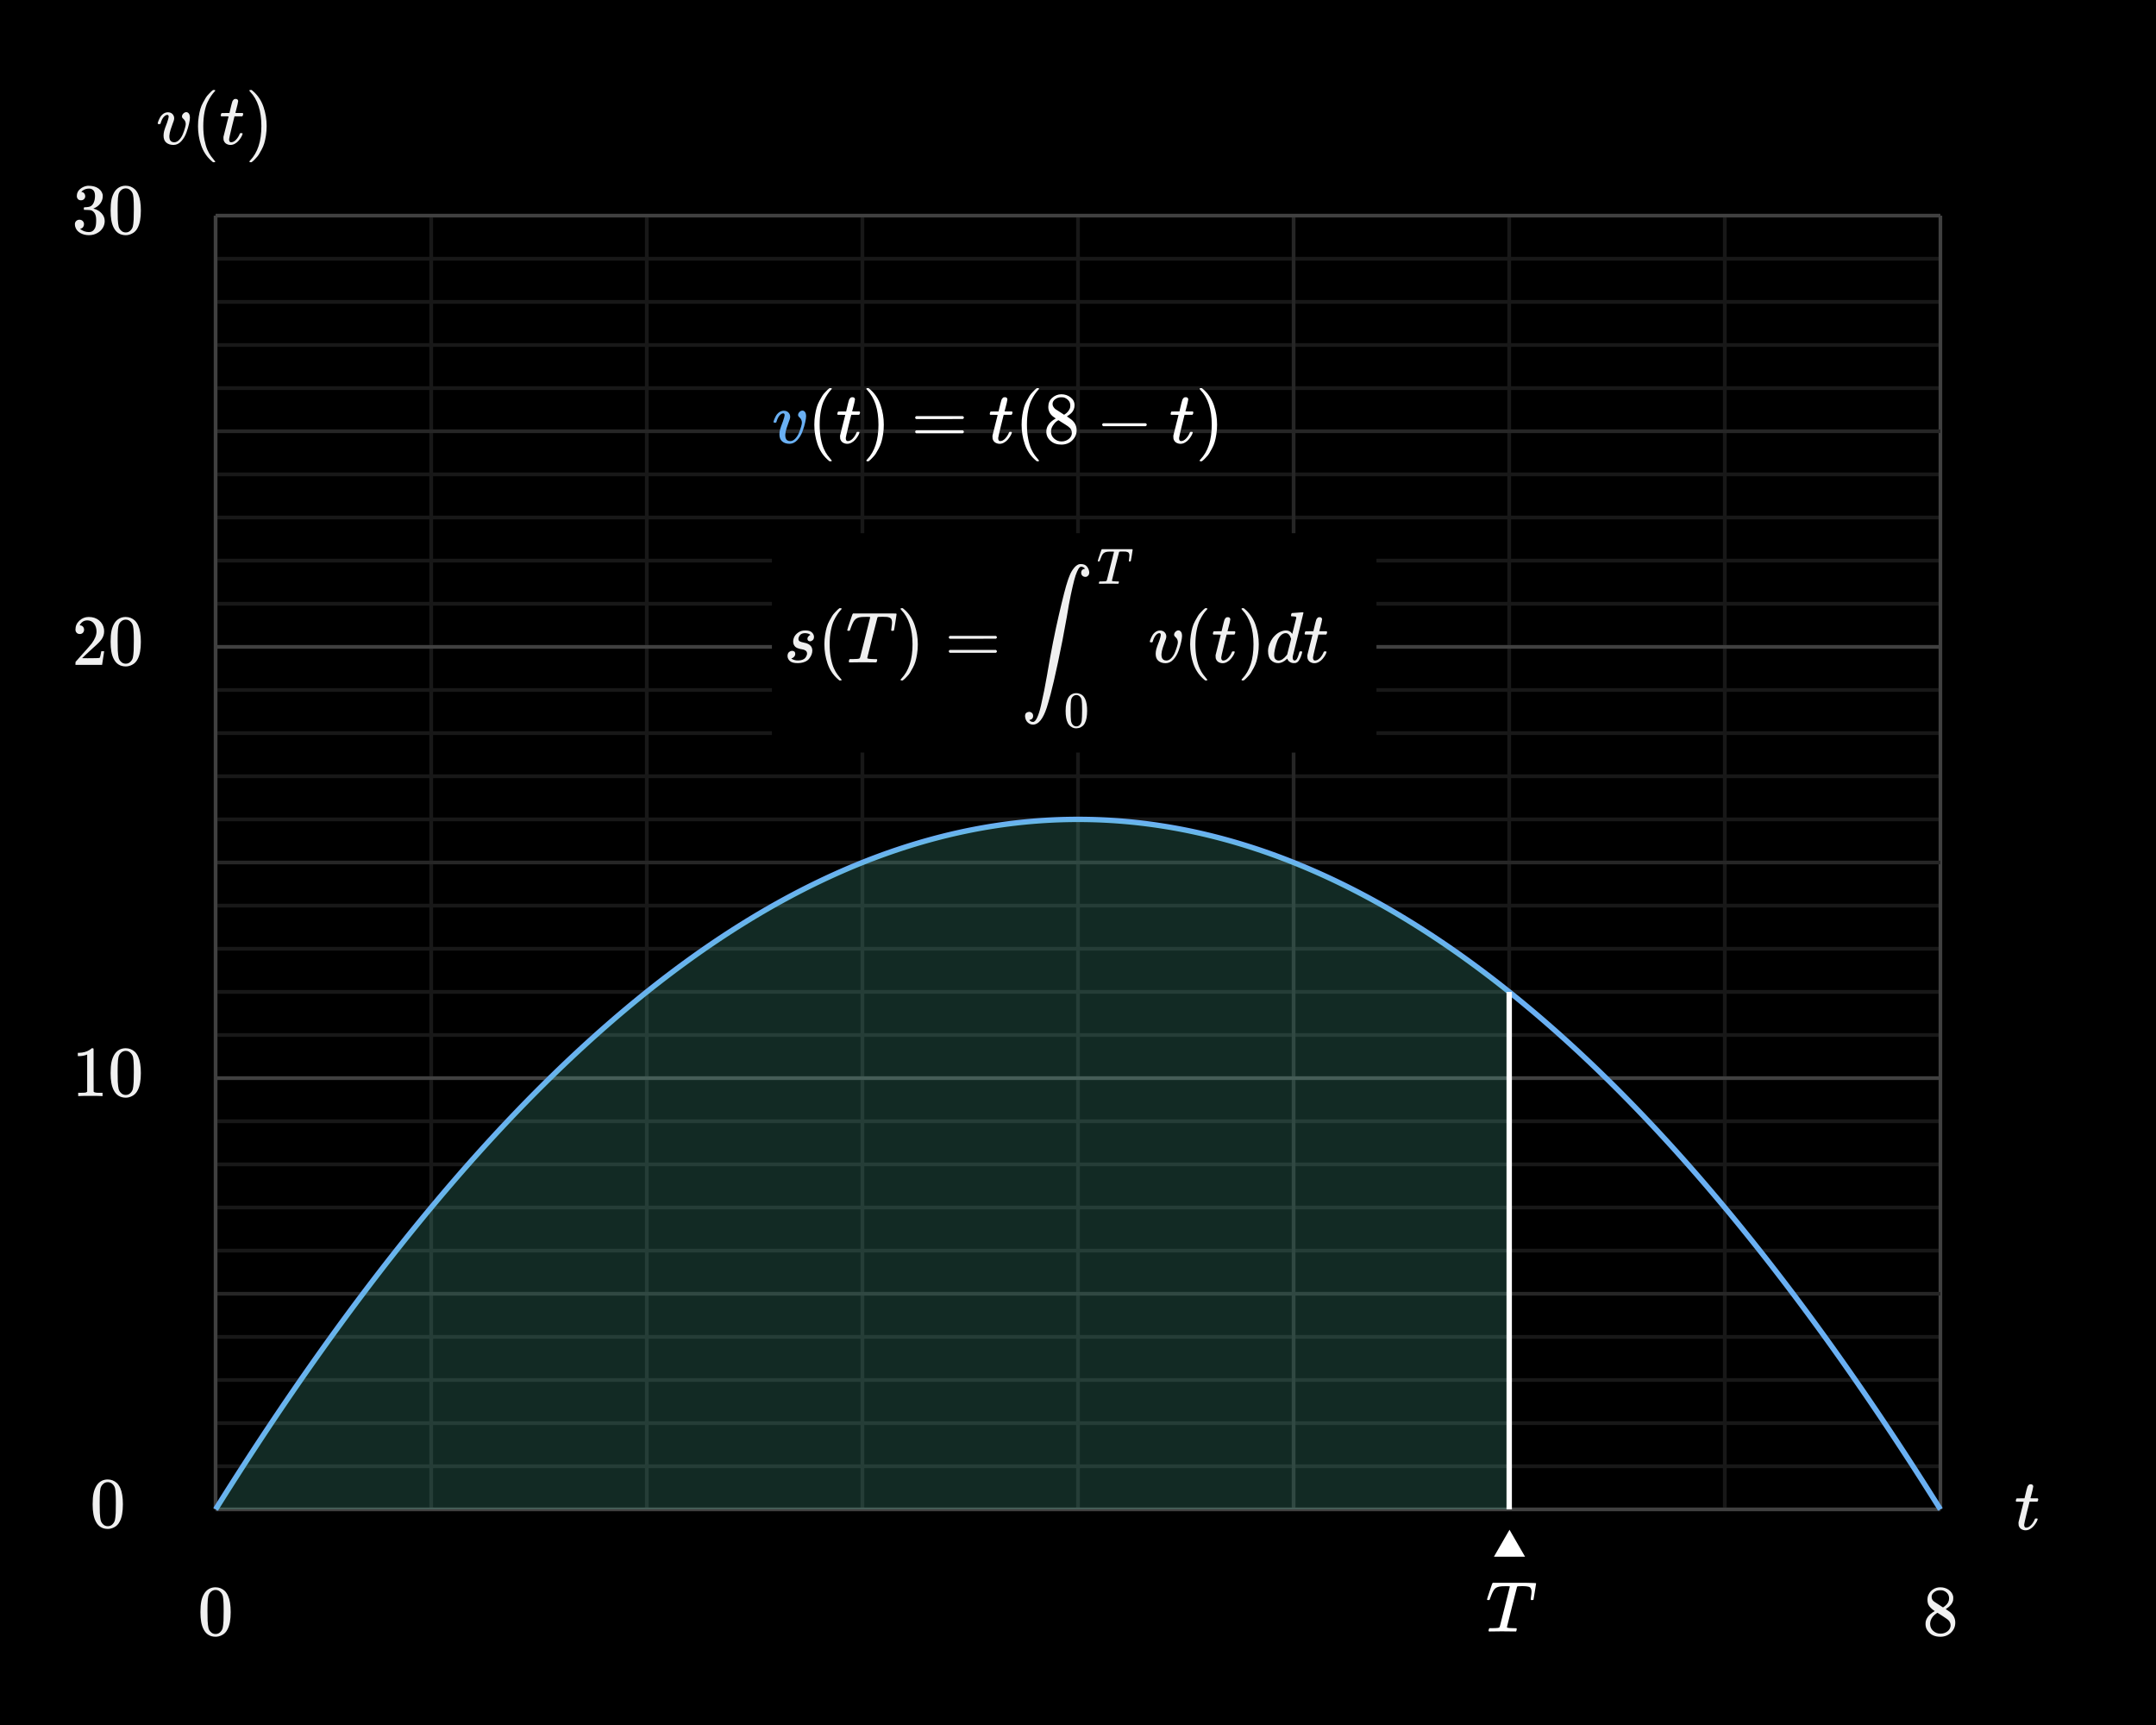 <svg width="600" height="480" viewBox="0 0 600 480" fill="none" xmlns="http://www.w3.org/2000/svg">
<rect x="0" y="0" width="600" height="480" fill="#808080" stroke="none"/>
<g clip-path="url(#clip0_898_703)">
<path d="M600 0H0V480H600V0Z" fill="black"/>
<path d="M540 60H60V420H540V60Z" fill="black"/>
<path d="M60 72H540" stroke="#181818"/>
<path d="M60 84H540" stroke="#181818"/>
<path d="M60 96H540" stroke="#181818"/>
<path d="M60 108H540" stroke="#181818"/>
<path d="M60 132H540" stroke="#181818"/>
<path d="M60 144H540" stroke="#181818"/>
<path d="M60 156H540" stroke="#181818"/>
<path d="M60 168H540" stroke="#181818"/>
<path d="M60 192H540" stroke="#181818"/>
<path d="M60 204H540" stroke="#181818"/>
<path d="M60 216H540" stroke="#181818"/>
<path d="M60 228H540" stroke="#181818"/>
<path d="M60 252H540" stroke="#181818"/>
<path d="M60 264H540" stroke="#181818"/>
<path d="M60 276H540" stroke="#181818"/>
<path d="M60 288H540" stroke="#181818"/>
<path d="M60 312H540" stroke="#181818"/>
<path d="M60 324H540" stroke="#181818"/>
<path d="M60 336H540" stroke="#181818"/>
<path d="M60 348H540" stroke="#181818"/>
<path d="M60 372H540" stroke="#181818"/>
<path d="M60 384H540" stroke="#181818"/>
<path d="M60 396H540" stroke="#181818"/>
<path d="M60 408H540" stroke="#181818"/>
<path d="M120 60V420" stroke="#181818"/>
<path d="M180 60V420" stroke="#181818"/>
<path d="M240 60V420" stroke="#181818"/>
<path d="M300 60V420" stroke="#181818"/>
<path d="M420 60V420" stroke="#181818"/>
<path d="M480 60V420" stroke="#181818"/>
<path d="M540 60V420" stroke="#181818"/>
<path d="M60 120H540" stroke="#262626"/>
<path d="M60 240H540" stroke="#262626"/>
<path d="M60 360H540" stroke="#262626"/>
<path d="M360 60V420" stroke="#262626"/>
<path d="M60 60H540" stroke="#404040"/>
<path d="M60 180H540" stroke="#404040"/>
<path d="M60 300H540" stroke="#404040"/>
<path d="M60 420H540" stroke="#404040"/>
<path d="M60 60V420" stroke="#404040"/>
<path d="M60 72H540" stroke="#181818"/>
<path d="M60 84H540" stroke="#181818"/>
<path d="M60 96H540" stroke="#181818"/>
<path d="M60 108H540" stroke="#181818"/>
<path d="M60 132H540" stroke="#181818"/>
<path d="M60 144H540" stroke="#181818"/>
<path d="M60 156H540" stroke="#181818"/>
<path d="M60 168H540" stroke="#181818"/>
<path d="M60 192H540" stroke="#181818"/>
<path d="M60 204H540" stroke="#181818"/>
<path d="M60 216H540" stroke="#181818"/>
<path d="M60 228H540" stroke="#181818"/>
<path d="M60 252H540" stroke="#181818"/>
<path d="M60 264H540" stroke="#181818"/>
<path d="M60 276H540" stroke="#181818"/>
<path d="M60 288H540" stroke="#181818"/>
<path d="M60 312H540" stroke="#181818"/>
<path d="M60 324H540" stroke="#181818"/>
<path d="M60 336H540" stroke="#181818"/>
<path d="M60 348H540" stroke="#181818"/>
<path d="M60 372H540" stroke="#181818"/>
<path d="M60 384H540" stroke="#181818"/>
<path d="M60 396H540" stroke="#181818"/>
<path d="M60 408H540" stroke="#181818"/>
<path d="M120 60V420" stroke="#181818"/>
<path d="M180 60V420" stroke="#181818"/>
<path d="M240 60V420" stroke="#181818"/>
<path d="M300 60V420" stroke="#181818"/>
<path d="M420 60V420" stroke="#181818"/>
<path d="M480 60V420" stroke="#181818"/>
<path d="M540 60V420" stroke="#404040"/>
<path d="M60 120H540" stroke="#262626"/>
<path d="M60 240H540" stroke="#262626"/>
<path d="M60 360H540" stroke="#262626"/>
<path d="M360 60V420" stroke="#262626"/>
<path d="M60 60H540" stroke="#404040"/>
<path d="M60 180H540" stroke="#404040"/>
<path d="M60 300H540" stroke="#404040"/>
<path d="M60 420H540" stroke="#404040"/>
<path d="M60 60V420" stroke="#404040"/>
<path d="M60 420L61 418.403L62 416.813L63 415.23L64 413.653L65 412.083L66 410.52L67 408.963L68 407.413L69 405.87L70 404.333L71 402.803L72 401.28L73 399.763L74 398.253L75 396.75L76 395.253L77 393.763L78 392.28L79 390.803L80 389.333L81 387.87L82 386.413L83 384.963L84 383.52L85 382.083L86 380.653L87 379.23L88 377.813L89 376.403L90 375L91 373.603L92 372.213L93 370.83L94 369.453L95 368.083L96 366.72L97 365.363L98 364.013L99 362.67L100 361.333L101 360.003L102 358.68L103 357.363L104 356.053L105 354.75L106 353.453L107 352.163L108 350.88L109 349.603L110 348.333L111 347.07L112 345.813L113 344.563L114 343.32L115 342.083L116 340.853L117 339.63L118 338.413L119 337.203L120 336L121 334.803L122 333.613L123 332.43L124 331.253L125 330.083L126 328.92L127 327.763L128 326.613L129 325.47L130 324.333L131 323.203L132 322.08L133 320.963L134 319.853L135 318.75L136 317.653L137 316.563L138 315.48L139 314.403L140 313.333L141 312.27L142 311.213L143 310.163L144 309.12L145 308.083L146 307.053L147 306.03L148 305.013L149 304.003L150 303L151 302.003L152 301.013L153 300.03L154 299.053L155 298.083L156 297.12L157 296.163L158 295.213L159 294.27L160 293.333L161 292.403L162 291.48L163 290.563L164 289.653L165 288.75L166 287.853L167 286.963L168 286.08L169 285.203L170 284.333L171 283.47L172 282.613L173 281.763L174 280.92L175 280.083L176 279.253L177 278.43L178 277.613L179 276.803L180 276L181 275.203L182 274.413L183 273.63L184 272.853L185 272.083L186 271.32L187 270.563L188 269.813L189 269.07L190 268.333L191 267.603L192 266.88L193 266.163L194 265.453L195 264.75L196 264.053L197 263.363L198 262.68L199 262.003L200 261.333L201 260.67L202 260.013L203 259.363L204 258.72L205 258.083L206 257.453L207 256.83L208 256.213L209 255.603L210 255L211 254.403L212 253.813L213 253.23L214 252.653L215 252.083L216 251.52L217 250.963L218 250.413L219 249.87L220 249.333L221 248.803L222 248.28L223 247.763L224 247.253L225 246.75L226 246.253L227 245.763L228 245.28L229 244.803L230 244.333L231 243.87L232 243.413L233 242.963L234 242.52L235 242.083L236 241.653L237 241.23L238 240.813L239 240.403L240 240L241 239.603L242 239.213L243 238.83L244 238.453L245 238.083L246 237.72L247 237.363L248 237.013L249 236.67L250 236.333L251 236.003L252 235.68L253 235.363L254 235.053L255 234.75L256 234.453L257 234.163L258 233.88L259 233.603L260 233.333L261 233.07L262 232.813L263 232.563L264 232.32L265 232.083L266 231.853L267 231.63L268 231.413L269 231.203L270 231L271 230.803L272 230.613L273 230.43L274 230.253L275 230.083L276 229.92L277 229.763L278 229.613L279 229.47L280 229.333L281 229.203L282 229.08L283 228.963L284 228.853L285 228.75L286 228.653L287 228.563L288 228.48L289 228.403L290 228.333L291 228.27L292 228.213L293 228.163L294 228.12L295 228.083L296 228.053L297 228.03L298 228.013L299 228.003L300 228L301 228.003L302 228.013L303 228.03L304 228.053L305 228.083L306 228.12L307 228.163L308 228.213L309 228.27L310 228.333L311 228.403L312 228.48L313 228.563L314 228.653L315 228.75L316 228.853L317 228.963L318 229.08L319 229.203L320 229.333L321 229.47L322 229.613L323 229.763L324 229.92L325 230.083L326 230.253L327 230.43L328 230.613L329 230.803L330 231L331 231.203L332 231.413L333 231.63L334 231.853L335 232.083L336 232.32L337 232.563L338 232.813L339 233.07L340 233.333L341 233.603L342 233.88L343 234.163L344 234.453L345 234.75L346 235.053L347 235.363L348 235.68L349 236.003L350 236.333L351 236.67L352 237.013L353 237.363L354 237.72L355 238.083L356 238.453L357 238.83L358 239.213L359 239.603L360 240L361 240.403L362 240.813L363 241.23L364 241.653L365 242.083L366 242.52L367 242.963L368 243.413L369 243.87L370 244.333L371 244.803L372 245.28L373 245.763L374 246.253L375 246.75L376 247.253L377 247.763L378 248.28L379 248.803L380 249.333L381 249.87L382 250.413L383 250.963L384 251.52L385 252.083L386 252.653L387 253.23L388 253.813L389 254.403L390 255L391 255.603L392 256.213L393 256.83L394 257.453L395 258.083L396 258.72L397 259.363L398 260.013L399 260.67L400 261.333L401 262.003L402 262.68L403 263.363L404 264.053L405 264.75L406 265.453L407 266.163L408 266.88L409 267.603L410 268.333L411 269.07L412 269.813L413 270.563L414 271.32L415 272.083L416 272.853L417 273.63L418 274.413L419 275.203L420 276L421 276.803L422 277.613L423 278.43L424 279.253L425 280.083L426 280.92L427 281.763L428 282.613L429 283.47L430 284.333L431 285.203L432 286.08L433 286.963L434 287.853L435 288.75L436 289.653L437 290.563L438 291.48L439 292.403L440 293.333L441 294.27L442 295.213L443 296.163L444 297.12L445 298.083L446 299.053L447 300.03L448 301.013L449 302.003L450 303L451 304.003L452 305.013L453 306.03L454 307.053L455 308.083L456 309.12L457 310.163L458 311.213L459 312.27L460 313.333L461 314.403L462 315.48L463 316.563L464 317.653L465 318.75L466 319.853L467 320.963L468 322.08L469 323.203L470 324.333L471 325.47L472 326.613L473 327.763L474 328.92L475 330.083L476 331.253L477 332.43L478 333.613L479 334.803L480 336L481 337.203L482 338.413L483 339.63L484 340.853L485 342.083L486 343.32L487 344.563L488 345.813L489 347.07L490 348.333L491 349.603L492 350.88L493 352.163L494 353.453L495 354.75L496 356.053L497 357.363L498 358.68L499 360.003L500 361.333L501 362.67L502 364.013L503 365.363L504 366.72L505 368.083L506 369.453L507 370.83L508 372.213L509 373.603L510 375L511 376.403L512 377.813L513 379.23L514 380.653L515 382.083L516 383.52L517 384.963L518 386.413L519 387.87L520 389.333L521 390.803L522 392.28L523 393.763L524 395.253L525 396.75L526 398.253L527 399.763L528 401.28L529 402.803L530 404.333L531 405.87L532 407.413L533 408.963L534 410.52L535 412.083L536 413.653L537 415.23L538 416.813L539 418.403L540 420" stroke="#6AB0F3" stroke-width="1.5"/>
<path d="M56.92 443.3C57.667 442.22 58.687 441.68 59.98 441.68C60.953 441.68 61.807 442.014 62.54 442.68C62.9 443.028 63.207 443.481 63.46 444.04C63.953 445.146 64.2 446.667 64.2 448.6C64.2 450.667 63.913 452.247 63.34 453.34C62.967 454.113 62.42 454.674 61.7 455.02C61.14 455.3 60.573 455.441 60 455.441C58.467 455.441 57.347 454.741 56.64 453.34C56.066 452.247 55.78 450.667 55.78 448.6C55.78 447.361 55.863 446.337 56.03 445.531C56.197 444.724 56.493 443.981 56.92 443.301V443.3ZM61.42 443.06C61.033 442.634 60.56 442.42 60 442.42C59.44 442.42 58.96 442.634 58.56 443.06C58.267 443.368 58.066 443.741 57.96 444.18C57.853 444.62 57.787 445.38 57.76 446.46C57.76 446.54 57.757 446.8 57.75 447.24C57.743 447.679 57.74 448.047 57.74 448.34C57.74 449.62 57.753 450.514 57.78 451.02C57.833 451.954 57.913 452.624 58.02 453.031C58.126 453.437 58.327 453.788 58.62 454.081C58.98 454.481 59.44 454.681 60 454.681C60.546 454.681 61 454.482 61.36 454.081C61.653 453.788 61.853 453.437 61.96 453.031C62.066 452.624 62.147 451.954 62.2 451.02C62.226 450.514 62.24 449.621 62.24 448.34C62.24 448.047 62.236 447.68 62.23 447.24C62.223 446.8 62.22 446.54 62.22 446.46C62.193 445.38 62.126 444.62 62.02 444.18C61.913 443.741 61.713 443.368 61.42 443.06Z" fill="#F0F0F0"/>
<path d="M538.439 448.3C537.787 447.873 537.283 447.427 536.929 446.96C536.575 446.493 536.4 445.88 536.4 445.12C536.4 444.547 536.505 444.066 536.72 443.68C537.013 443.08 537.443 442.597 538.009 442.231C538.575 441.864 539.226 441.68 539.959 441.68C540.866 441.68 541.652 441.917 542.319 442.39C542.985 442.864 543.399 443.474 543.559 444.22C543.572 444.3 543.579 444.46 543.579 444.7C543.579 444.993 543.565 445.193 543.539 445.3C543.339 446.18 542.731 446.941 541.72 447.58C541.693 447.594 541.656 447.613 541.609 447.64C541.562 447.667 541.533 447.694 541.519 447.72L541.48 447.741C542.226 448.248 542.613 448.514 542.64 448.541C543.64 449.341 544.14 450.334 544.14 451.52C544.14 452.6 543.743 453.524 542.95 454.291C542.156 455.058 541.166 455.441 539.98 455.441C538.339 455.441 537.132 454.84 536.359 453.64C536.026 453.161 535.859 452.58 535.859 451.901C535.859 451.594 535.873 451.387 535.9 451.281C536.099 450.267 536.74 449.401 537.82 448.68C537.9 448.627 538.019 448.554 538.179 448.46C538.339 448.367 538.426 448.314 538.439 448.3ZM537.14 451.861C537.14 452.647 537.426 453.298 537.999 453.81C538.572 454.324 539.239 454.581 539.999 454.581C540.546 454.581 541.042 454.468 541.489 454.241C541.935 454.014 542.272 453.72 542.499 453.361C542.726 453.014 542.839 452.647 542.839 452.26C542.839 451.687 542.606 451.18 542.14 450.74C542.033 450.634 541.48 450.254 540.48 449.599C540.292 449.48 540.089 449.349 539.87 449.209C539.651 449.069 539.48 448.959 539.359 448.879L539.2 448.779L538.96 448.899C538.12 449.446 537.566 450.112 537.3 450.899C537.194 451.246 537.141 451.565 537.141 451.859L537.14 451.861ZM542.419 444.741C542.419 444.168 542.231 443.68 541.858 443.281C541.485 442.881 541.032 442.628 540.499 442.52C540.405 442.507 540.186 442.5 539.839 442.5C539.132 442.5 538.539 442.74 538.06 443.22C537.726 443.528 537.56 443.894 537.56 444.321C537.56 444.894 537.799 445.347 538.279 445.68C538.346 445.747 538.773 446.028 539.56 446.52L540.72 447.281C540.732 447.267 540.82 447.211 540.98 447.111C541.14 447.01 541.259 446.921 541.339 446.84C542.06 446.267 542.419 445.567 542.419 444.74V444.741Z" fill="#F0F0F0"/>
<path d="M26.92 413.3C27.667 412.22 28.687 411.68 29.98 411.68C30.953 411.68 31.807 412.014 32.54 412.68C32.9 413.028 33.207 413.481 33.46 414.04C33.953 415.146 34.2 416.667 34.2 418.6C34.2 420.667 33.913 422.247 33.34 423.34C32.967 424.113 32.42 424.674 31.7 425.02C31.14 425.3 30.573 425.441 30 425.441C28.467 425.441 27.347 424.741 26.64 423.34C26.066 422.247 25.78 420.667 25.78 418.6C25.78 417.361 25.863 416.337 26.03 415.531C26.197 414.724 26.493 413.981 26.92 413.301V413.3ZM31.42 413.06C31.033 412.634 30.56 412.42 30 412.42C29.44 412.42 28.96 412.634 28.56 413.06C28.267 413.368 28.066 413.741 27.96 414.18C27.853 414.62 27.787 415.38 27.76 416.46C27.76 416.54 27.757 416.8 27.75 417.24C27.743 417.679 27.74 418.047 27.74 418.34C27.74 419.62 27.753 420.514 27.78 421.02C27.833 421.954 27.913 422.624 28.02 423.031C28.126 423.437 28.327 423.788 28.62 424.081C28.98 424.481 29.44 424.681 30 424.681C30.546 424.681 31 424.482 31.36 424.081C31.653 423.788 31.853 423.437 31.96 423.031C32.066 422.624 32.147 421.954 32.2 421.02C32.226 420.514 32.24 419.621 32.24 418.34C32.24 418.047 32.236 417.68 32.23 417.24C32.223 416.8 32.22 416.54 32.22 416.46C32.193 415.38 32.126 414.62 32.02 414.18C31.913 413.741 31.713 413.368 31.42 413.06Z" fill="#F0F0F0"/>
<path d="M28.32 304.999C28.093 304.959 27.033 304.939 25.14 304.939C23.273 304.939 22.226 304.959 22 304.999H21.76V304.079H22.28C23.053 304.079 23.553 304.058 23.78 304.018C23.887 304.005 24.047 303.925 24.26 303.779V293.439C24.233 293.439 24.18 293.459 24.1 293.499C23.486 293.739 22.8 293.866 22.04 293.879H21.66V292.959H22.04C23.16 292.919 24.093 292.666 24.84 292.199C25.08 292.065 25.287 291.912 25.46 291.739C25.486 291.699 25.566 291.678 25.7 291.678C25.833 291.678 25.947 291.718 26.04 291.798V297.778L26.06 303.778C26.26 303.978 26.693 304.078 27.36 304.078H28.54V304.998H28.32V304.999Z" fill="#F0F0F0"/>
<path d="M31.92 293.3C32.667 292.22 33.687 291.68 34.98 291.68C35.953 291.68 36.807 292.014 37.54 292.68C37.9 293.028 38.207 293.481 38.46 294.04C38.953 295.146 39.2 296.667 39.2 298.6C39.2 300.667 38.913 302.247 38.34 303.34C37.967 304.113 37.42 304.674 36.7 305.02C36.14 305.3 35.573 305.441 35 305.441C33.467 305.441 32.347 304.741 31.64 303.34C31.066 302.247 30.78 300.667 30.78 298.6C30.78 297.361 30.863 296.337 31.03 295.531C31.197 294.724 31.493 293.981 31.92 293.301V293.3ZM36.42 293.06C36.033 292.634 35.56 292.42 35 292.42C34.44 292.42 33.96 292.634 33.56 293.06C33.267 293.368 33.066 293.741 32.96 294.18C32.853 294.62 32.787 295.38 32.76 296.46C32.76 296.54 32.757 296.8 32.75 297.24C32.743 297.679 32.74 298.047 32.74 298.34C32.74 299.62 32.753 300.514 32.78 301.02C32.833 301.954 32.913 302.624 33.02 303.031C33.126 303.437 33.327 303.788 33.62 304.081C33.98 304.481 34.44 304.681 35 304.681C35.546 304.681 36 304.482 36.36 304.081C36.653 303.788 36.853 303.437 36.96 303.031C37.066 302.624 37.147 301.954 37.2 301.02C37.226 300.514 37.24 299.621 37.24 298.34C37.24 298.047 37.236 297.68 37.23 297.24C37.223 296.8 37.22 296.54 37.22 296.46C37.193 295.38 37.126 294.62 37.02 294.18C36.913 293.741 36.713 293.368 36.42 293.06Z" fill="#F0F0F0"/>
<path d="M22.2 176.42C21.826 176.42 21.533 176.3 21.32 176.06C21.107 175.821 21 175.528 21 175.18C21 174.22 21.363 173.397 22.09 172.71C22.817 172.023 23.687 171.68 24.7 171.68C25.846 171.68 26.796 171.991 27.55 172.611C28.304 173.231 28.767 174.041 28.94 175.041C28.967 175.281 28.98 175.501 28.98 175.701C28.98 176.474 28.747 177.201 28.28 177.881C27.907 178.442 27.154 179.208 26.02 180.181C25.54 180.595 24.873 181.208 24.02 182.021L22.84 183.141L24.36 183.162C26.453 183.162 27.567 183.129 27.7 183.061C27.753 183.048 27.82 182.909 27.9 182.641C27.953 182.495 28.046 182.041 28.18 181.282V181.221H28.98V181.282L28.42 184.942V185.002H21V184.622C21 184.355 21.013 184.202 21.04 184.162C21.053 184.136 21.613 183.502 22.72 182.262C24.173 180.649 25.106 179.582 25.52 179.062C26.413 177.849 26.86 176.736 26.86 175.722C26.86 174.842 26.63 174.106 26.17 173.512C25.71 172.919 25.066 172.622 24.24 172.622C23.467 172.622 22.84 172.969 22.36 173.662C22.333 173.716 22.293 173.789 22.24 173.882C22.2 173.949 22.18 173.989 22.18 174.002C22.18 174.016 22.213 174.022 22.28 174.022C22.613 174.022 22.884 174.142 23.09 174.382C23.296 174.622 23.4 174.903 23.4 175.222C23.4 175.556 23.29 175.839 23.07 176.073C22.85 176.306 22.56 176.423 22.2 176.423V176.42Z" fill="#F0F0F0"/>
<path d="M31.92 173.3C32.667 172.22 33.687 171.68 34.98 171.68C35.953 171.68 36.807 172.014 37.54 172.68C37.9 173.028 38.207 173.481 38.46 174.04C38.953 175.146 39.2 176.667 39.2 178.6C39.2 180.667 38.913 182.247 38.34 183.34C37.967 184.113 37.42 184.674 36.7 185.02C36.14 185.3 35.573 185.441 35 185.441C33.467 185.441 32.347 184.741 31.64 183.34C31.066 182.247 30.78 180.667 30.78 178.6C30.78 177.361 30.863 176.337 31.03 175.531C31.197 174.724 31.493 173.98 31.92 173.3ZM36.42 173.06C36.033 172.634 35.56 172.42 35 172.42C34.44 172.42 33.96 172.634 33.56 173.06C33.267 173.368 33.066 173.741 32.96 174.18C32.853 174.62 32.787 175.38 32.76 176.46C32.76 176.54 32.757 176.8 32.75 177.24C32.743 177.679 32.74 178.047 32.74 178.34C32.74 179.62 32.753 180.514 32.78 181.02C32.833 181.954 32.913 182.624 33.02 183.031C33.126 183.437 33.327 183.788 33.62 184.081C33.98 184.481 34.44 184.681 35 184.681C35.546 184.681 36 184.482 36.36 184.081C36.653 183.788 36.853 183.437 36.96 183.031C37.066 182.624 37.147 181.954 37.2 181.02C37.226 180.514 37.24 179.621 37.24 178.34C37.24 178.047 37.236 177.68 37.23 177.24C37.223 176.8 37.22 176.54 37.22 176.46C37.193 175.38 37.126 174.62 37.02 174.18C36.913 173.741 36.713 173.368 36.42 173.06Z" fill="#F0F0F0"/>
<path d="M22.54 55.739C22.18 55.739 21.896 55.626 21.69 55.399C21.483 55.172 21.38 54.878 21.38 54.518C21.38 53.758 21.68 53.122 22.28 52.609C22.88 52.095 23.573 51.792 24.36 51.699H24.66C25.5 51.699 26.24 51.845 26.88 52.138C27.76 52.578 28.313 53.205 28.54 54.018C28.58 54.152 28.6 54.331 28.6 54.558C28.6 55.345 28.356 56.048 27.87 56.668C27.383 57.288 26.773 57.731 26.04 57.998C25.973 58.025 25.973 58.045 26.04 58.058C26.066 58.072 26.133 58.092 26.24 58.119C27.053 58.346 27.74 58.768 28.3 59.389C28.86 60.009 29.14 60.713 29.14 61.499C29.14 62.192 28.963 62.826 28.61 63.399C28.256 63.972 27.807 64.419 27.26 64.739C26.513 65.206 25.68 65.439 24.76 65.439C23.88 65.439 23.1 65.251 22.42 64.878C21.74 64.505 21.28 64.005 21.04 63.378C20.907 63.098 20.84 62.772 20.84 62.399C20.84 62.026 20.963 61.722 21.21 61.489C21.457 61.256 21.753 61.138 22.1 61.138C22.473 61.138 22.78 61.258 23.02 61.498C23.26 61.738 23.38 62.038 23.38 62.398C23.38 62.705 23.293 62.971 23.12 63.198C22.947 63.425 22.713 63.571 22.42 63.637L22.28 63.677C23 64.278 23.827 64.577 24.76 64.577C25.493 64.577 26.047 64.223 26.42 63.516C26.647 63.077 26.76 62.404 26.76 61.496V61.096C26.76 59.829 26.333 58.984 25.48 58.556C25.28 58.477 24.873 58.43 24.26 58.416L23.42 58.396L23.36 58.356C23.333 58.316 23.32 58.21 23.32 58.036C23.32 57.876 23.34 57.776 23.38 57.736C23.42 57.696 23.453 57.675 23.48 57.675C23.853 57.675 24.24 57.642 24.64 57.575C25.226 57.495 25.673 57.165 25.98 56.585C26.287 56.005 26.44 55.309 26.44 54.495C26.44 53.629 26.207 53.049 25.74 52.755C25.46 52.568 25.146 52.476 24.8 52.476C24.133 52.476 23.547 52.656 23.04 53.015C22.986 53.042 22.927 53.085 22.86 53.146C22.793 53.206 22.74 53.262 22.7 53.316L22.64 53.396C22.68 53.409 22.726 53.422 22.78 53.436C23.047 53.462 23.27 53.589 23.45 53.816C23.63 54.043 23.72 54.302 23.72 54.595C23.72 54.915 23.61 55.186 23.39 55.406C23.17 55.626 22.887 55.736 22.54 55.736V55.739Z" fill="#F0F0F0"/>
<path d="M31.92 53.3C32.667 52.22 33.687 51.68 34.98 51.68C35.953 51.68 36.807 52.014 37.54 52.68C37.9 53.028 38.207 53.481 38.46 54.04C38.953 55.146 39.2 56.667 39.2 58.6C39.2 60.667 38.913 62.247 38.34 63.34C37.967 64.113 37.42 64.674 36.7 65.02C36.14 65.3 35.573 65.441 35 65.441C33.467 65.441 32.347 64.741 31.64 63.34C31.066 62.247 30.78 60.667 30.78 58.6C30.78 57.361 30.863 56.337 31.03 55.531C31.197 54.724 31.493 53.98 31.92 53.3ZM36.42 53.06C36.033 52.634 35.56 52.42 35 52.42C34.44 52.42 33.96 52.634 33.56 53.06C33.267 53.368 33.066 53.741 32.96 54.18C32.853 54.62 32.787 55.38 32.76 56.46C32.76 56.54 32.757 56.8 32.75 57.24C32.743 57.679 32.74 58.047 32.74 58.34C32.74 59.62 32.753 60.514 32.78 61.02C32.833 61.954 32.913 62.624 33.02 63.031C33.126 63.437 33.327 63.788 33.62 64.081C33.98 64.481 34.44 64.681 35 64.681C35.546 64.681 36 64.482 36.36 64.081C36.653 63.788 36.853 63.437 36.96 63.031C37.066 62.624 37.147 61.954 37.2 61.02C37.226 60.514 37.24 59.621 37.24 58.34C37.24 58.047 37.236 57.68 37.23 57.24C37.223 56.8 37.22 56.54 37.22 56.46C37.193 55.38 37.126 54.62 37.02 54.18C36.913 53.741 36.713 53.368 36.42 53.06Z" fill="#F0F0F0"/>
<path d="M383.063 148.369H214.818V209.414H383.063V148.369Z" fill="black"/>
<path d="M220.734 178.509C220.734 178.08 220.841 177.644 221.056 177.202C221.271 176.76 221.646 176.351 222.182 175.975C222.718 175.599 223.369 175.419 224.133 175.432C224.964 175.432 225.568 175.613 225.943 175.975C226.318 176.337 226.513 176.739 226.526 177.182C226.526 177.611 226.412 177.926 226.184 178.127C225.956 178.328 225.701 178.435 225.42 178.449C225.246 178.449 225.085 178.395 224.937 178.288C224.789 178.181 224.709 178.006 224.696 177.765C224.696 177.55 224.756 177.363 224.877 177.202C224.998 177.041 225.112 176.92 225.219 176.84C225.326 176.76 225.413 176.719 225.48 176.719C225.493 176.719 225.5 176.712 225.5 176.699C225.5 176.659 225.453 176.598 225.359 176.518C225.265 176.438 225.098 176.364 224.856 176.297C224.614 176.23 224.353 176.19 224.072 176.176C223.428 176.176 222.959 176.35 222.664 176.699C222.369 177.048 222.215 177.403 222.201 177.765C222.201 178.1 222.328 178.335 222.583 178.469C222.838 178.603 223.206 178.717 223.689 178.811C224.172 178.905 224.52 179.005 224.735 179.113C225.62 179.502 226.062 180.145 226.062 181.044C226.062 181.419 225.988 181.795 225.841 182.17C225.694 182.545 225.472 182.921 225.177 183.296C224.882 183.671 224.46 183.966 223.91 184.181C223.36 184.396 222.73 184.509 222.02 184.523C220.988 184.523 220.257 184.329 219.828 183.94C219.399 183.551 219.178 183.095 219.164 182.573C219.164 182.05 219.305 181.675 219.586 181.447C219.867 181.219 220.162 181.105 220.471 181.105C220.672 181.105 220.86 181.165 221.034 181.286C221.208 181.407 221.302 181.614 221.316 181.909C221.316 182.258 221.195 182.553 220.954 182.794C220.713 183.035 220.505 183.156 220.331 183.156C220.304 183.169 220.284 183.176 220.271 183.176C220.258 183.176 220.251 183.189 220.251 183.216C220.264 183.256 220.318 183.31 220.412 183.377C220.506 183.444 220.714 183.531 221.035 183.638C221.357 183.745 221.725 183.792 222.141 183.779C222.624 183.779 223.039 183.705 223.388 183.558C223.737 183.411 223.991 183.223 224.152 182.995C224.313 182.767 224.427 182.559 224.494 182.372C224.561 182.185 224.595 182.017 224.595 181.869C224.595 181.494 224.454 181.212 224.173 181.024C223.892 180.836 223.57 180.722 223.208 180.682C222.846 180.642 222.451 180.541 222.021 180.38C221.591 180.219 221.277 179.984 221.076 179.676C220.848 179.341 220.734 178.952 220.734 178.51V178.509Z" fill="#F0F0F0"/>
<path d="M229.422 179.293C229.422 178.368 229.489 177.49 229.623 176.659C229.757 175.828 229.911 175.111 230.086 174.507C230.26 173.904 230.508 173.314 230.83 172.737C231.152 172.16 231.406 171.711 231.594 171.39C231.782 171.069 232.063 170.72 232.439 170.344C232.814 169.969 233.036 169.741 233.103 169.66C233.17 169.579 233.338 169.439 233.606 169.238H233.948C234.136 169.238 234.23 169.298 234.23 169.419C234.23 169.459 234.116 169.6 233.888 169.841C233.66 170.082 233.385 170.438 233.063 170.907C232.741 171.376 232.413 171.953 232.078 172.636C231.743 173.319 231.461 174.245 231.233 175.411C231.005 176.577 230.891 177.871 230.891 179.292C230.891 180.713 231.005 182 231.233 183.153C231.461 184.306 231.736 185.238 232.058 185.948C232.38 186.659 232.708 187.235 233.043 187.677C233.378 188.119 233.66 188.475 233.888 188.743C234.116 189.011 234.23 189.152 234.23 189.165C234.23 189.286 234.129 189.346 233.928 189.346H233.606L233.043 188.863C231.783 187.723 230.864 186.302 230.288 184.6C229.712 182.897 229.423 181.128 229.423 179.291L229.422 179.293Z" fill="#F0F0F0"/>
<path d="M236.159 175.533C235.904 175.533 235.777 175.479 235.777 175.372C235.777 175.305 235.884 174.93 236.099 174.246C236.314 173.562 236.541 172.885 236.783 172.215L237.125 171.23C237.192 170.989 237.279 170.814 237.386 170.707H248.607C249.036 170.707 249.291 170.714 249.371 170.727C249.451 170.74 249.498 170.801 249.512 170.908C249.512 170.988 249.398 171.753 249.17 173.201C248.942 174.649 248.815 175.38 248.788 175.393C248.788 175.487 248.661 175.534 248.406 175.534H248.165C248.125 175.534 248.085 175.5 248.044 175.433L248.004 175.373C248.004 175.293 248.044 174.991 248.125 174.468C248.206 173.945 248.246 173.536 248.246 173.241C248.246 172.772 248.159 172.416 247.985 172.175C247.811 171.934 247.442 171.766 246.879 171.672C246.812 171.659 246.423 171.645 245.713 171.632C245.096 171.632 244.707 171.639 244.547 171.652C244.387 171.665 244.265 171.719 244.185 171.813C244.172 171.826 243.696 173.697 242.757 177.424C241.819 181.151 241.349 183.048 241.349 183.115C241.349 183.276 241.939 183.37 243.119 183.397C243.548 183.397 243.823 183.404 243.944 183.417C244.065 183.43 244.125 183.491 244.125 183.598C244.125 183.665 244.105 183.759 244.065 183.88C244.011 184.121 243.951 184.262 243.884 184.302L243.844 184.322H243.703C243.636 184.322 243.287 184.315 242.657 184.302C242.027 184.289 241.122 184.282 239.942 184.282C238.213 184.282 237.113 184.295 236.644 184.322H236.342C236.262 184.242 236.221 184.181 236.221 184.141C236.221 184.101 236.234 183.98 236.261 183.779C236.315 183.605 236.382 183.477 236.462 183.397H237.246C238.319 183.397 238.955 183.337 239.156 183.216C239.169 183.203 239.183 183.196 239.196 183.196C239.263 183.156 239.33 183.022 239.397 182.794C239.464 182.566 239.732 181.514 240.201 179.637C240.429 178.725 240.617 177.981 240.764 177.405C241.702 173.718 242.172 171.834 242.172 171.754C242.172 171.687 241.978 171.653 241.589 171.653H240.966C240.068 171.653 239.478 171.693 239.196 171.774C238.593 171.908 238.123 172.183 237.788 172.599C237.453 173.015 237.091 173.792 236.702 174.932C236.608 175.227 236.541 175.401 236.501 175.455C236.461 175.509 236.367 175.535 236.219 175.535H236.159V175.533Z" fill="#F0F0F0"/>
<path d="M250.718 169.258L250.798 169.238H251.24L251.803 169.721C253.063 170.861 253.982 172.282 254.558 173.984C255.134 175.687 255.423 177.456 255.423 179.293C255.423 180.205 255.356 181.083 255.222 181.927C255.088 182.771 254.934 183.489 254.759 184.079C254.585 184.669 254.337 185.259 254.015 185.849C253.693 186.439 253.439 186.888 253.251 187.196C253.063 187.504 252.788 187.846 252.426 188.222C252.064 188.598 251.85 188.819 251.782 188.886C251.714 188.953 251.561 189.08 251.319 189.268C251.279 189.308 251.252 189.335 251.239 189.348H250.776C250.736 189.348 250.702 189.328 250.675 189.288C250.648 189.248 250.628 189.187 250.615 189.107C250.628 189.094 250.702 189.006 250.836 188.846C252.914 186.688 253.953 183.503 253.953 179.294C253.953 175.085 252.914 171.9 250.836 169.742C250.702 169.581 250.628 169.494 250.615 169.481C250.615 169.374 250.649 169.3 250.716 169.26L250.718 169.258Z" fill="#F0F0F0"/>
<path d="M264.047 177.343C264.047 177.169 264.141 177.035 264.329 176.941H277.139C277.34 177.048 277.441 177.182 277.441 177.343C277.441 177.49 277.347 177.618 277.159 177.725L270.764 177.745H264.369C264.154 177.678 264.047 177.544 264.047 177.343ZM264.047 181.244C264.047 181.043 264.154 180.909 264.369 180.842H277.159C277.347 180.976 277.441 181.11 277.441 181.244C277.441 181.418 277.34 181.552 277.139 181.646H264.329C264.141 181.552 264.047 181.418 264.047 181.244Z" fill="#F0F0F0"/>
<path d="M286.446 200.349C286.687 200.698 287.029 200.872 287.472 200.872H287.512C287.887 200.872 288.263 200.47 288.638 199.665C289.013 198.86 289.362 197.761 289.684 196.367C290.006 194.973 290.307 193.572 290.589 192.164C290.871 190.756 291.152 189.235 291.434 187.599C291.474 187.317 291.508 187.11 291.535 186.976C292.5 181.278 293.546 175.996 294.672 171.129C295.798 166.262 296.616 163.098 297.125 161.637C297.205 161.396 297.272 161.195 297.326 161.034C297.38 160.873 297.494 160.578 297.668 160.149C297.842 159.72 298.023 159.345 298.211 159.023C298.399 158.701 298.627 158.373 298.895 158.038C299.163 157.703 299.458 157.435 299.78 157.234C300.102 157.033 300.444 156.939 300.806 156.952C301.557 156.952 302.12 157.187 302.495 157.656C302.87 158.125 303.085 158.662 303.139 159.265C303.139 159.6 303.059 159.868 302.898 160.069C302.737 160.27 302.583 160.397 302.435 160.451C302.287 160.505 302.14 160.525 301.993 160.511C301.711 160.511 301.457 160.41 301.229 160.209C301.001 160.008 300.887 159.733 300.887 159.384C300.887 158.74 301.242 158.358 301.953 158.238L301.893 158.158C301.853 158.118 301.799 158.071 301.732 158.017C301.665 157.963 301.611 157.923 301.571 157.896C301.37 157.762 301.149 157.695 300.907 157.695C300.719 157.695 300.545 157.775 300.384 157.936C300.223 158.097 300.009 158.472 299.74 159.062C299.471 159.652 299.21 160.429 298.956 161.395C298.702 162.361 298.386 163.721 298.011 165.477C297.636 167.233 297.26 169.298 296.885 171.671C296.094 176.162 295.269 180.406 294.411 184.401C293.553 188.396 292.883 191.292 292.4 193.089C291.917 194.886 291.549 196.173 291.294 196.95C290.262 200.074 288.988 201.636 287.473 201.636C286.937 201.636 286.447 201.428 286.005 201.013C285.563 200.598 285.315 200.028 285.261 199.304C285.261 198.835 285.388 198.513 285.643 198.339C285.898 198.165 286.152 198.078 286.407 198.078C286.689 198.078 286.943 198.179 287.171 198.38C287.399 198.581 287.513 198.856 287.513 199.205C287.513 199.849 287.158 200.231 286.447 200.351L286.446 200.349Z" fill="#F0F0F0"/>
<path d="M305.766 156.226C305.586 156.226 305.496 156.187 305.496 156.111C305.496 156.064 305.572 155.799 305.723 155.316C305.875 154.833 306.036 154.354 306.206 153.88L306.448 153.183C306.495 153.012 306.557 152.888 306.633 152.812H314.567C314.87 152.812 315.05 152.818 315.107 152.827C315.164 152.836 315.197 152.878 315.207 152.954C315.207 153.011 315.126 153.552 314.965 154.576C314.804 155.6 314.714 156.116 314.695 156.126C314.695 156.192 314.605 156.226 314.425 156.226H314.254C314.226 156.226 314.197 156.202 314.169 156.155L314.141 156.111C314.141 156.054 314.169 155.841 314.226 155.471C314.283 155.101 314.311 154.813 314.311 154.605C314.311 154.273 314.249 154.022 314.126 153.851C314.003 153.68 313.742 153.561 313.344 153.495C313.297 153.486 313.022 153.476 312.519 153.467C312.083 153.467 311.808 153.473 311.694 153.482C311.58 153.491 311.495 153.529 311.438 153.596C311.429 153.605 311.092 154.928 310.429 157.562C309.765 160.197 309.434 161.539 309.434 161.587C309.434 161.701 309.851 161.767 310.685 161.786C310.988 161.786 311.183 161.79 311.268 161.799C311.353 161.808 311.396 161.852 311.396 161.928C311.396 161.975 311.382 162.042 311.353 162.127C311.315 162.298 311.272 162.397 311.225 162.426L311.197 162.439H311.097C311.05 162.439 310.803 162.435 310.358 162.426C309.913 162.417 309.273 162.411 308.439 162.411C307.216 162.411 306.439 162.42 306.107 162.439H305.894C305.837 162.382 305.809 162.34 305.809 162.312C305.809 162.284 305.818 162.197 305.837 162.055C305.875 161.932 305.922 161.843 305.979 161.786H306.533C307.291 161.786 307.742 161.743 307.884 161.658C307.893 161.649 307.903 161.644 307.912 161.644C307.959 161.616 308.007 161.52 308.054 161.359C308.101 161.198 308.291 160.455 308.623 159.128C308.784 158.483 308.917 157.956 309.021 157.549C309.685 154.942 310.016 153.612 310.016 153.555C310.016 153.508 309.879 153.484 309.604 153.484H309.163C308.528 153.484 308.111 153.511 307.912 153.568C307.485 153.663 307.154 153.858 306.917 154.152C306.68 154.446 306.424 154.996 306.149 155.801C306.083 156.01 306.035 156.133 306.007 156.171C305.979 156.209 305.912 156.228 305.808 156.228H305.765L305.766 156.226Z" fill="#F0F0F0"/>
<path d="M297.363 194.031C297.894 193.263 298.619 192.879 299.538 192.879C299.993 192.879 300.448 193.002 300.903 193.249C301.358 193.496 301.728 193.931 302.012 194.557C302.363 195.344 302.538 196.424 302.538 197.799C302.538 199.268 302.334 200.391 301.927 201.169C301.737 201.567 301.477 201.885 301.145 202.122C300.813 202.359 300.524 202.506 300.278 202.563C300.032 202.62 299.79 202.653 299.553 202.663C299.307 202.663 299.06 202.635 298.814 202.578C298.568 202.521 298.278 202.369 297.947 202.123C297.615 201.877 297.355 201.559 297.165 201.17C296.757 200.393 296.554 199.27 296.554 197.8C296.554 196.151 296.824 194.895 297.364 194.032L297.363 194.031ZM300.562 193.86C300.278 193.557 299.941 193.405 299.553 193.405C299.155 193.405 298.814 193.557 298.529 193.86C298.292 194.106 298.136 194.448 298.06 194.884C297.984 195.32 297.946 196.23 297.946 197.614C297.946 199.112 297.984 200.097 298.06 200.571C298.136 201.045 298.306 201.419 298.572 201.694C298.837 201.978 299.164 202.121 299.553 202.121C299.932 202.121 300.254 201.979 300.52 201.694C300.795 201.41 300.965 201.012 301.032 200.5C301.099 199.988 301.136 199.026 301.146 197.614C301.146 196.24 301.108 195.334 301.032 194.898C300.956 194.462 300.799 194.116 300.562 193.86Z" fill="#F0F0F0"/>
<path d="M323.043 176.679C323.043 176.344 322.916 176.176 322.661 176.176C322.339 176.176 322.004 176.37 321.655 176.759C321.306 177.148 321.018 177.744 320.79 178.549C320.777 178.562 320.763 178.583 320.75 178.609C320.737 178.635 320.73 178.656 320.73 178.669C320.73 178.682 320.717 178.696 320.69 178.709C320.663 178.722 320.643 178.729 320.63 178.729H320.107C320.027 178.649 319.986 178.588 319.986 178.548C319.986 178.454 320.04 178.26 320.147 177.965C320.254 177.67 320.415 177.321 320.63 176.919C320.845 176.517 321.139 176.175 321.515 175.893C321.891 175.611 322.313 175.464 322.782 175.451C323.345 175.451 323.781 175.612 324.089 175.934C324.397 176.256 324.558 176.631 324.572 177.06C324.572 177.288 324.552 177.462 324.512 177.583C324.512 177.663 324.411 177.958 324.21 178.468C324.009 178.978 323.801 179.574 323.587 180.258C323.373 180.942 323.252 181.538 323.225 182.048C323.225 182.41 323.259 182.705 323.326 182.933C323.5 183.509 323.923 183.798 324.593 183.798C325.089 183.798 325.552 183.57 325.981 183.114C326.41 182.658 326.745 182.129 326.987 181.525C327.229 180.921 327.423 180.365 327.57 179.856C327.717 179.347 327.791 178.978 327.791 178.75C327.791 178.442 327.737 178.174 327.63 177.946C327.523 177.718 327.402 177.544 327.268 177.423C327.134 177.302 327.013 177.182 326.906 177.061C326.799 176.94 326.745 176.793 326.745 176.619C326.745 176.324 326.872 176.049 327.127 175.794C327.382 175.539 327.657 175.412 327.952 175.412C328.207 175.412 328.435 175.533 328.636 175.774C328.837 176.015 328.944 176.404 328.958 176.94C328.958 177.302 328.878 177.858 328.717 178.609C328.556 179.36 328.308 180.198 327.973 181.123C327.638 182.048 327.162 182.846 326.545 183.516C325.928 184.186 325.218 184.528 324.413 184.542C323.555 184.542 322.871 184.321 322.362 183.878C321.866 183.449 321.618 182.812 321.618 181.968C321.618 181.552 321.672 181.123 321.779 180.681C321.886 180.239 322.161 179.454 322.604 178.328C322.899 177.47 323.046 176.92 323.046 176.679H323.043Z" fill="#F0F0F0"/>
<path d="M331.207 179.293C331.207 178.368 331.274 177.49 331.408 176.659C331.542 175.828 331.696 175.111 331.871 174.507C332.045 173.904 332.293 173.314 332.615 172.737C332.937 172.16 333.191 171.711 333.379 171.39C333.567 171.069 333.848 170.72 334.224 170.344C334.599 169.969 334.821 169.741 334.888 169.66C334.955 169.579 335.123 169.439 335.391 169.238H335.733C335.921 169.238 336.015 169.298 336.015 169.419C336.015 169.459 335.901 169.6 335.673 169.841C335.445 170.082 335.17 170.438 334.848 170.907C334.526 171.376 334.198 171.953 333.863 172.636C333.528 173.319 333.246 174.245 333.018 175.411C332.79 176.577 332.676 177.871 332.676 179.292C332.676 180.713 332.79 182 333.018 183.153C333.246 184.306 333.521 185.238 333.843 185.948C334.165 186.659 334.493 187.235 334.828 187.677C335.163 188.119 335.445 188.475 335.673 188.743C335.901 189.011 336.015 189.152 336.015 189.165C336.015 189.286 335.914 189.346 335.713 189.346H335.391L334.828 188.863C333.568 187.723 332.649 186.302 332.073 184.6C331.497 182.897 331.208 181.128 331.208 179.291L331.207 179.293Z" fill="#F0F0F0"/>
<path d="M337.663 176.579C337.569 176.485 337.522 176.418 337.522 176.378C337.522 176.324 337.542 176.217 337.582 176.056C337.622 175.895 337.656 175.801 337.683 175.774C337.71 175.707 337.77 175.673 337.864 175.673C337.958 175.673 338.3 175.666 338.89 175.653H339.956L340.338 174.044C340.378 173.897 340.425 173.702 340.479 173.461C340.533 173.22 340.58 173.045 340.62 172.938C340.66 172.831 340.7 172.697 340.741 172.536C340.782 172.375 340.835 172.261 340.902 172.194C340.969 172.127 341.036 172.047 341.103 171.953C341.17 171.859 341.264 171.799 341.385 171.772C341.506 171.745 341.626 171.732 341.747 171.732C341.988 171.745 342.156 171.819 342.25 171.953C342.344 172.087 342.391 172.214 342.391 172.335C342.391 172.429 342.331 172.744 342.21 173.28C342.089 173.816 341.955 174.346 341.808 174.869L341.607 175.613C341.607 175.64 341.942 175.653 342.613 175.653H343.639C343.733 175.747 343.78 175.821 343.78 175.874C343.78 176.169 343.693 176.404 343.519 176.578H341.367L340.643 179.494C340.12 181.639 339.859 182.792 339.859 182.953C339.859 183.516 340.04 183.798 340.402 183.798C340.871 183.798 341.327 183.57 341.769 183.114C342.211 182.658 342.567 182.095 342.835 181.425C342.862 181.345 342.895 181.298 342.936 181.284C342.977 181.27 343.077 181.257 343.238 181.244H343.318C343.519 181.244 343.62 181.298 343.62 181.405C343.62 181.445 343.6 181.526 343.56 181.646C343.493 181.861 343.372 182.115 343.198 182.41C343.024 182.705 342.796 183.02 342.514 183.355C342.232 183.69 341.891 183.972 341.488 184.2C341.086 184.428 340.677 184.542 340.261 184.542C339.859 184.542 339.477 184.441 339.115 184.24C338.753 184.039 338.492 183.69 338.331 183.194C338.304 183.087 338.291 182.906 338.291 182.651V182.289L338.995 179.474C339.464 177.584 339.706 176.632 339.719 176.618C339.719 176.591 339.377 176.578 338.693 176.578H337.667L337.663 176.579Z" fill="#F0F0F0"/>
<path d="M345.606 169.258L345.686 169.238H346.128L346.691 169.721C347.951 170.861 348.87 172.282 349.446 173.984C350.022 175.687 350.311 177.456 350.311 179.293C350.311 180.205 350.244 181.083 350.11 181.927C349.976 182.771 349.822 183.489 349.647 184.079C349.473 184.669 349.225 185.259 348.903 185.849C348.581 186.439 348.327 186.888 348.139 187.196C347.951 187.504 347.676 187.846 347.314 188.222C346.952 188.598 346.738 188.819 346.67 188.886C346.602 188.953 346.449 189.08 346.207 189.268C346.167 189.308 346.14 189.335 346.127 189.348H345.664C345.624 189.348 345.59 189.328 345.563 189.288C345.536 189.248 345.516 189.187 345.503 189.107C345.516 189.094 345.59 189.006 345.724 188.846C347.802 186.688 348.841 183.503 348.841 179.294C348.841 175.085 347.802 171.9 345.724 169.742C345.59 169.581 345.516 169.494 345.503 169.481C345.503 169.374 345.537 169.3 345.604 169.26L345.606 169.258Z" fill="#F0F0F0"/>
<path d="M359.583 170.585C359.596 170.585 360.079 170.551 361.031 170.484C361.983 170.417 362.472 170.377 362.499 170.363C362.66 170.363 362.74 170.417 362.74 170.524C362.74 170.618 362.251 172.642 361.272 176.597C360.293 180.552 359.791 182.57 359.764 182.65C359.737 182.73 359.73 182.831 359.744 182.952C359.744 183.515 359.932 183.797 360.307 183.797C360.428 183.784 360.562 183.723 360.709 183.616C360.991 183.348 361.265 182.704 361.534 181.685C361.614 181.417 361.681 181.276 361.735 181.263C361.762 181.25 361.829 181.243 361.936 181.243H362.097C362.298 181.243 362.399 181.297 362.399 181.404C362.399 181.471 362.379 181.578 362.339 181.726C362.165 182.396 361.964 182.939 361.736 183.355C361.508 183.771 361.32 184.039 361.173 184.159C361.026 184.279 360.838 184.387 360.61 184.481C360.503 184.508 360.342 184.521 360.127 184.521C359.671 184.521 359.289 184.42 358.981 184.219C358.673 184.018 358.472 183.81 358.378 183.596L358.257 183.294C358.244 183.281 358.217 183.287 358.177 183.314C358.15 183.341 358.123 183.368 358.097 183.394C357.306 184.145 356.502 184.52 355.684 184.52C354.947 184.52 354.296 184.252 353.733 183.716C353.17 183.18 352.888 182.328 352.888 181.162C352.888 180.518 353.022 179.862 353.29 179.191C353.558 178.521 353.88 177.944 354.255 177.462C354.885 176.698 355.515 176.168 356.145 175.873C356.775 175.578 357.345 175.431 357.854 175.431C358.605 175.431 359.168 175.713 359.543 176.276C359.61 176.356 359.644 176.383 359.644 176.356C359.657 176.302 359.838 175.572 360.187 174.164C360.536 172.756 360.723 172.012 360.75 171.932C360.75 171.758 360.703 171.65 360.609 171.61C360.515 171.57 360.254 171.536 359.825 171.509H359.403C359.323 171.429 359.282 171.375 359.282 171.348C359.282 171.321 359.295 171.194 359.322 170.966C359.389 170.711 359.476 170.584 359.583 170.584V170.585ZM359.301 177.764C358.993 176.705 358.49 176.175 357.793 176.175C357.324 176.175 356.875 176.383 356.446 176.798C356.017 177.213 355.682 177.757 355.44 178.427C355.051 179.486 354.776 180.585 354.615 181.725V181.946C354.615 182.053 354.608 182.134 354.595 182.187C354.595 182.79 354.716 183.206 354.957 183.434C355.198 183.662 355.487 183.783 355.822 183.796C356.546 183.796 357.29 183.313 358.054 182.348L358.215 182.127L359.301 177.763V177.764Z" fill="#F0F0F0"/>
<path d="M363.203 176.579C363.109 176.485 363.062 176.418 363.062 176.378C363.062 176.324 363.082 176.217 363.122 176.056C363.162 175.895 363.196 175.801 363.223 175.774C363.25 175.707 363.31 175.673 363.404 175.673C363.498 175.673 363.84 175.666 364.43 175.653H365.496L365.878 174.044C365.918 173.897 365.965 173.702 366.019 173.461C366.073 173.22 366.12 173.045 366.16 172.938C366.2 172.831 366.24 172.697 366.281 172.536C366.322 172.375 366.375 172.261 366.442 172.194C366.509 172.127 366.576 172.047 366.643 171.953C366.71 171.859 366.804 171.799 366.925 171.772C367.046 171.745 367.166 171.732 367.287 171.732C367.528 171.745 367.696 171.819 367.79 171.953C367.884 172.087 367.931 172.214 367.931 172.335C367.931 172.429 367.871 172.744 367.75 173.28C367.629 173.816 367.495 174.346 367.348 174.869L367.147 175.613C367.147 175.64 367.482 175.653 368.153 175.653H369.179C369.273 175.747 369.32 175.821 369.32 175.874C369.32 176.169 369.233 176.404 369.059 176.578H366.907L366.183 179.494C365.66 181.639 365.399 182.792 365.399 182.953C365.399 183.516 365.58 183.798 365.942 183.798C366.411 183.798 366.867 183.57 367.309 183.114C367.751 182.658 368.107 182.095 368.375 181.425C368.402 181.345 368.435 181.298 368.476 181.284C368.517 181.27 368.617 181.257 368.778 181.244H368.858C369.059 181.244 369.16 181.298 369.16 181.405C369.16 181.445 369.14 181.526 369.1 181.646C369.033 181.861 368.912 182.115 368.738 182.41C368.564 182.705 368.336 183.02 368.054 183.355C367.772 183.69 367.431 183.972 367.028 184.2C366.626 184.428 366.217 184.542 365.801 184.542C365.399 184.542 365.017 184.441 364.655 184.24C364.293 184.039 364.032 183.69 363.871 183.194C363.844 183.087 363.831 182.906 363.831 182.651V182.289L364.535 179.474C365.004 177.584 365.246 176.632 365.259 176.618C365.259 176.591 364.917 176.578 364.233 176.578H363.207L363.203 176.579Z" fill="#F0F0F0"/>
<path d="M77.002 20.588H39.48V49.189H77.002V20.588Z" fill="black"/>
<path d="M46.942 32.472C46.942 32.137 46.815 31.969 46.56 31.969C46.238 31.969 45.903 32.163 45.555 32.552C45.207 32.941 44.918 33.537 44.69 34.341C44.677 34.354 44.663 34.375 44.65 34.401C44.637 34.427 44.63 34.448 44.63 34.461C44.63 34.474 44.617 34.488 44.59 34.501C44.563 34.514 44.543 34.521 44.53 34.521H44.007C43.927 34.441 43.886 34.38 43.886 34.34C43.886 34.246 43.94 34.052 44.047 33.757C44.154 33.462 44.315 33.114 44.53 32.711C44.745 32.308 45.039 31.967 45.415 31.686C45.791 31.405 46.213 31.257 46.682 31.244C47.245 31.244 47.681 31.405 47.989 31.727C48.297 32.049 48.458 32.424 48.472 32.853C48.472 33.081 48.452 33.255 48.412 33.376C48.412 33.456 48.311 33.751 48.11 34.261C47.909 34.771 47.701 35.367 47.487 36.05C47.273 36.733 47.152 37.33 47.125 37.839C47.125 38.201 47.159 38.496 47.226 38.724C47.4 39.3 47.822 39.589 48.493 39.589C48.989 39.589 49.451 39.361 49.88 38.905C50.309 38.449 50.644 37.92 50.885 37.317C51.126 36.714 51.321 36.158 51.468 35.648C51.615 35.138 51.689 34.77 51.689 34.542C51.689 34.234 51.635 33.966 51.528 33.738C51.421 33.51 51.3 33.336 51.166 33.215C51.032 33.094 50.911 32.974 50.804 32.853C50.697 32.732 50.643 32.585 50.643 32.411C50.643 32.116 50.77 31.841 51.025 31.587C51.28 31.333 51.554 31.205 51.849 31.205C52.104 31.205 52.332 31.326 52.533 31.567C52.734 31.808 52.841 32.197 52.855 32.733C52.855 33.095 52.775 33.651 52.614 34.402C52.453 35.153 52.205 35.99 51.87 36.915C51.535 37.84 51.059 38.637 50.442 39.308C49.825 39.978 49.115 40.32 48.311 40.333C47.453 40.333 46.769 40.112 46.26 39.669C45.764 39.24 45.516 38.603 45.516 37.759C45.516 37.343 45.57 36.915 45.677 36.472C45.784 36.029 46.059 35.245 46.501 34.12C46.796 33.262 46.943 32.713 46.943 32.471L46.942 32.472Z" fill="#F0F0F0"/>
<path d="M55.105 35.086C55.105 34.161 55.172 33.283 55.306 32.452C55.44 31.621 55.594 30.904 55.768 30.301C55.942 29.698 56.19 29.108 56.512 28.532C56.834 27.956 57.088 27.507 57.276 27.185C57.464 26.863 57.745 26.515 58.12 26.139C58.495 25.764 58.716 25.536 58.784 25.455C58.852 25.374 59.019 25.234 59.287 25.033H59.629C59.817 25.033 59.91 25.093 59.91 25.214C59.91 25.254 59.796 25.395 59.568 25.636C59.34 25.877 59.065 26.232 58.744 26.702C58.423 27.172 58.094 27.748 57.759 28.431C57.424 29.114 57.142 30.04 56.915 31.206C56.688 32.372 56.573 33.666 56.573 35.087C56.573 36.508 56.687 37.795 56.915 38.947C57.143 40.1 57.418 41.031 57.739 41.742C58.061 42.452 58.389 43.029 58.724 43.471C59.059 43.913 59.341 44.269 59.568 44.537C59.795 44.805 59.91 44.946 59.91 44.959C59.91 45.08 59.809 45.14 59.608 45.14H59.286L58.723 44.657C57.463 43.518 56.545 42.097 55.968 40.394C55.392 38.692 55.103 36.922 55.103 35.086H55.105Z" fill="#F0F0F0"/>
<path d="M61.56 32.371C61.466 32.277 61.419 32.21 61.419 32.17C61.419 32.116 61.439 32.009 61.479 31.848C61.519 31.687 61.553 31.593 61.58 31.567C61.607 31.5 61.667 31.466 61.761 31.466C61.855 31.466 62.197 31.459 62.786 31.446H63.852L64.234 29.837C64.274 29.69 64.321 29.495 64.375 29.254C64.429 29.013 64.476 28.838 64.516 28.731C64.556 28.624 64.596 28.49 64.637 28.329C64.678 28.168 64.731 28.054 64.798 27.987C64.865 27.92 64.932 27.84 64.999 27.746C65.066 27.652 65.16 27.592 65.28 27.565C65.4 27.538 65.521 27.525 65.642 27.525C65.883 27.538 66.051 27.612 66.145 27.746C66.239 27.88 66.286 28.007 66.286 28.128C66.286 28.222 66.226 28.537 66.105 29.073C65.984 29.609 65.85 30.139 65.703 30.661L65.502 31.405C65.502 31.432 65.837 31.445 66.507 31.445H67.532C67.626 31.539 67.673 31.613 67.673 31.666C67.673 31.961 67.586 32.195 67.412 32.37H65.261L64.537 35.285C64.014 37.43 63.753 38.582 63.753 38.743C63.753 39.306 63.934 39.587 64.296 39.587C64.765 39.587 65.221 39.359 65.663 38.903C66.105 38.447 66.461 37.884 66.729 37.214C66.756 37.134 66.789 37.087 66.83 37.073C66.871 37.059 66.971 37.046 67.132 37.033H67.212C67.413 37.033 67.514 37.087 67.514 37.194C67.514 37.234 67.494 37.315 67.454 37.435C67.387 37.649 67.266 37.904 67.092 38.199C66.918 38.494 66.69 38.809 66.408 39.144C66.127 39.479 65.785 39.761 65.383 39.988C64.981 40.216 64.572 40.33 64.156 40.33C63.754 40.33 63.372 40.229 63.01 40.028C62.648 39.827 62.387 39.478 62.226 38.982C62.199 38.875 62.186 38.694 62.186 38.439V38.077L62.89 35.262C63.359 33.372 63.6 32.42 63.614 32.407C63.614 32.38 63.272 32.367 62.589 32.367H61.564L61.56 32.371Z" fill="#F0F0F0"/>
<path d="M69.502 25.053L69.582 25.033H70.024L70.587 25.516C71.847 26.655 72.765 28.076 73.342 29.779C73.918 31.481 74.207 33.251 74.207 35.087C74.207 35.999 74.14 36.876 74.006 37.721C73.872 38.566 73.718 39.283 73.544 39.872C73.37 40.462 73.122 41.052 72.8 41.641C72.478 42.231 72.224 42.68 72.036 42.988C71.848 43.296 71.574 43.638 71.212 44.013C70.85 44.388 70.636 44.609 70.569 44.677C70.502 44.745 70.348 44.871 70.107 45.059C70.067 45.099 70.04 45.126 70.027 45.139H69.565C69.525 45.139 69.491 45.119 69.464 45.079C69.437 45.039 69.417 44.978 69.404 44.898C69.417 44.885 69.491 44.797 69.625 44.637C71.703 42.479 72.742 39.295 72.742 35.086C72.742 30.877 71.703 27.693 69.625 25.535C69.491 25.374 69.417 25.287 69.404 25.274C69.404 25.167 69.438 25.093 69.505 25.053H69.502Z" fill="#F0F0F0"/>
<path d="M567.83 408.568H556.563V429.208H567.83V408.568Z" fill="black"/>
<path d="M561.113 417.859C561.019 417.765 560.972 417.698 560.972 417.658C560.972 417.604 560.992 417.497 561.032 417.336C561.072 417.175 561.106 417.081 561.133 417.054C561.16 416.987 561.22 416.953 561.314 416.953C561.408 416.953 561.75 416.946 562.34 416.933H563.406L563.788 415.324C563.828 415.177 563.875 414.982 563.929 414.741C563.983 414.5 564.03 414.325 564.07 414.218C564.11 414.111 564.15 413.977 564.191 413.816C564.232 413.655 564.285 413.541 564.352 413.474C564.419 413.407 564.486 413.327 564.553 413.233C564.62 413.139 564.714 413.079 564.835 413.052C564.956 413.025 565.076 413.012 565.197 413.012C565.438 413.025 565.606 413.099 565.7 413.233C565.794 413.367 565.841 413.494 565.841 413.615C565.841 413.709 565.781 414.024 565.66 414.56C565.539 415.096 565.405 415.626 565.258 416.149L565.057 416.893C565.057 416.92 565.392 416.933 566.062 416.933H567.088C567.182 417.027 567.229 417.101 567.229 417.154C567.229 417.449 567.142 417.684 566.968 417.858H564.816L564.092 420.774C563.569 422.919 563.308 424.072 563.308 424.233C563.308 424.796 563.489 425.078 563.851 425.078C564.32 425.078 564.776 424.85 565.218 424.394C565.66 423.938 566.016 423.375 566.284 422.705C566.311 422.625 566.344 422.578 566.385 422.564C566.426 422.55 566.526 422.537 566.687 422.524H566.767C566.968 422.524 567.069 422.578 567.069 422.685C567.069 422.725 567.049 422.806 567.009 422.926C566.942 423.14 566.821 423.395 566.647 423.69C566.473 423.985 566.245 424.3 565.963 424.635C565.681 424.97 565.34 425.252 564.937 425.48C564.535 425.708 564.126 425.822 563.71 425.822C563.308 425.822 562.926 425.721 562.564 425.52C562.202 425.319 561.941 424.97 561.78 424.474C561.753 424.367 561.74 424.186 561.74 423.931V423.569L562.444 420.754C562.913 418.864 563.154 417.912 563.168 417.899C563.168 417.872 562.826 417.859 562.142 417.859H561.116H561.113Z" fill="#F0F0F0"/>
<g opacity="0.2">
<path d="M60 420L61 418.403L62 416.813L63 415.23L64 413.653L65 412.083L66 410.52L67 408.963L68 407.413L69 405.87L70 404.333L71 402.803L72 401.28L73 399.763L74 398.253L75 396.75L76 395.253L77 393.763L78 392.28L79 390.803L80 389.333L81 387.87L82 386.413L83 384.963L84 383.52L85 382.083L86 380.653L87 379.23L88 377.813L89 376.403L90 375L91 373.603L92 372.213L93 370.83L94 369.453L95 368.083L96 366.72L97 365.363L98 364.013L99 362.67L100 361.333L101 360.003L102 358.68L103 357.363L104 356.053L105 354.75L106 353.453L107 352.163L108 350.88L109 349.603L110 348.333L111 347.07L112 345.813L113 344.563L114 343.32L115 342.083L116 340.853L117 339.63L118 338.413L119 337.203L120 336L121 334.803L122 333.613L123 332.43L124 331.253L125 330.083L126 328.92L127 327.763L128 326.613L129 325.47L130 324.333L131 323.203L132 322.08L133 320.963L134 319.853L135 318.75L136 317.653L137 316.563L138 315.48L139 314.403L140 313.333L141 312.27L142 311.213L143 310.163L144 309.12L145 308.083L146 307.053L147 306.03L148 305.013L149 304.003L150 303L151 302.003L152 301.013L153 300.03L154 299.053L155 298.083L156 297.12L157 296.163L158 295.213L159 294.27L160 293.333L161 292.403L162 291.48L163 290.563L164 289.653L165 288.75L166 287.853L167 286.963L168 286.08L169 285.203L170 284.333L171 283.47L172 282.613L173 281.763L174 280.92L175 280.083L176 279.253L177 278.43L178 277.613L179 276.803L180 276L181 275.203L182 274.413L183 273.63L184 272.853L185 272.083L186 271.32L187 270.563L188 269.813L189 269.07L190 268.333L191 267.603L192 266.88L193 266.163L194 265.453L195 264.75L196 264.053L197 263.363L198 262.68L199 262.003L200 261.333L201 260.67L202 260.013L203 259.363L204 258.72L205 258.083L206 257.453L207 256.83L208 256.213L209 255.603L210 255L211 254.403L212 253.813L213 253.23L214 252.653L215 252.083L216 251.52L217 250.963L218 250.413L219 249.87L220 249.333L221 248.803L222 248.28L223 247.763L224 247.253L225 246.75L226 246.253L227 245.763L228 245.28L229 244.803L230 244.333L231 243.87L232 243.413L233 242.963L234 242.52L235 242.083L236 241.653L237 241.23L238 240.813L239 240.403L240 240L241 239.603L242 239.213L243 238.83L244 238.453L245 238.083L246 237.72L247 237.363L248 237.013L249 236.67L250 236.333L251 236.003L252 235.68L253 235.363L254 235.053L255 234.75L256 234.453L257 234.163L258 233.88L259 233.603L260 233.333L261 233.07L262 232.813L263 232.563L264 232.32L265 232.083L266 231.853L267 231.63L268 231.413L269 231.203L270 231L271 230.803L272 230.613L273 230.43L274 230.253L275 230.083L276 229.92L277 229.763L278 229.613L279 229.47L280 229.333L281 229.203L282 229.08L283 228.963L284 228.853L285 228.75L286 228.653L287 228.563L288 228.48L289 228.403L290 228.333L291 228.27L292 228.213L293 228.163L294 228.12L295 228.083L296 228.053L297 228.03L298 228.013L299 228.003L300 228L301 228.003L302 228.013L303 228.03L304 228.053L305 228.083L306 228.12L307 228.163L308 228.213L309 228.27L310 228.333L311 228.403L312 228.48L313 228.563L314 228.653L315 228.75L316 228.853L317 228.963L318 229.08L319 229.203L320 229.333L321 229.47L322 229.613L323 229.763L324 229.92L325 230.083L326 230.253L327 230.43L328 230.613L329 230.803L330 231L331 231.203L332 231.413L333 231.63L334 231.853L335 232.083L336 232.32L337 232.563L338 232.813L339 233.07L340 233.333L341 233.603L342 233.88L343 234.163L344 234.453L345 234.75L346 235.053L347 235.363L348 235.68L349 236.003L350 236.333L351 236.67L352 237.013L353 237.363L354 237.72L355 238.083L356 238.453L357 238.83L358 239.213L359 239.603L360 240L361 240.403L362 240.813L363 241.23L364 241.653L365 242.083L366 242.52L367 242.963L368 243.413L369 243.87L370 244.333L371 244.803L372 245.28L373 245.763L374 246.253L375 246.75L376 247.253L377 247.763L378 248.28L379 248.803L380 249.333L381 249.87L382 250.413L383 250.963L384 251.52L385 252.083L386 252.653L387 253.23L388 253.813L389 254.403L390 255L391 255.603L392 256.213L393 256.83L394 257.453L395 258.083L396 258.72L397 259.363L398 260.013L399 260.67L400 261.333L401 262.003L402 262.68L403 263.363L404 264.053L405 264.75L406 265.453L407 266.163L408 266.88L409 267.603L410 268.333L411 269.07L412 269.813L413 270.563L414 271.32L415 272.083L416 272.853L417 273.63L418 274.413L419 275.203L420 276V420H60Z" fill="#5CD0B3"/>
</g>
<path d="M420 276V420" stroke="white" stroke-width="1.5"/>
<path d="M420.083 425.668L424.413 433.168H415.753L420.083 425.668Z" fill="white"/>
<path d="M421.704 453.977C421.344 453.977 420.744 453.97 419.904 453.957C419.077 453.943 418.43 453.937 417.964 453.937C416.244 453.937 415.15 453.95 414.684 453.977H414.384C414.304 453.897 414.257 453.843 414.244 453.817C414.244 453.777 414.264 453.65 414.304 453.437C414.357 453.263 414.424 453.137 414.504 453.057H415.064C415.864 453.057 416.404 453.037 416.684 452.997C416.91 452.983 417.077 452.943 417.184 452.877C417.197 452.863 417.21 452.857 417.224 452.857C417.29 452.817 417.357 452.683 417.424 452.457C417.49 452.217 417.757 451.17 418.224 449.317C418.45 448.41 418.637 447.67 418.784 447.097C419.717 443.43 420.184 441.557 420.184 441.477C420.184 441.41 419.99 441.377 419.604 441.377H418.984C418.09 441.377 417.504 441.417 417.224 441.497C416.65 441.617 416.217 441.85 415.924 442.197C415.564 442.597 415.17 443.41 414.744 444.637C414.65 444.93 414.584 445.103 414.544 445.157C414.504 445.21 414.41 445.237 414.264 445.237H414.204C414.03 445.237 413.924 445.217 413.884 445.177C413.844 445.137 413.824 445.103 413.824 445.077C413.824 444.997 414.024 444.357 414.424 443.157C414.717 442.237 414.964 441.503 415.164 440.957C415.244 440.703 415.33 440.53 415.424 440.437H424.784C426.557 440.463 427.45 440.503 427.464 440.557L427.484 440.577C427.484 440.603 427.484 440.623 427.484 440.637C427.484 440.717 427.364 441.477 427.124 442.917C426.897 444.357 426.777 445.083 426.764 445.097C426.764 445.137 426.737 445.17 426.684 445.197C426.657 445.223 426.557 445.237 426.384 445.237C426.304 445.237 426.237 445.237 426.184 445.237C426.144 445.223 426.117 445.217 426.104 445.217C426.09 445.203 426.07 445.183 426.044 445.157C426.017 445.117 425.997 445.09 425.984 445.077C425.984 444.983 426.004 444.803 426.044 444.537C426.164 443.817 426.224 443.29 426.224 442.957C426.224 442.65 426.184 442.397 426.104 442.197C426.024 441.997 425.93 441.843 425.824 441.737C425.73 441.63 425.55 441.55 425.284 441.497C425.03 441.443 424.81 441.41 424.624 441.397C424.437 441.383 424.13 441.37 423.704 441.357C423.09 441.357 422.697 441.37 422.524 441.397C422.364 441.41 422.25 441.457 422.184 441.537C422.17 441.55 421.697 443.417 420.764 447.137C419.83 450.843 419.364 452.723 419.364 452.777C419.364 452.87 419.45 452.93 419.624 452.957C419.81 453.01 420.31 453.043 421.124 453.057C421.577 453.057 421.844 453.063 421.924 453.077C422.017 453.09 422.077 453.13 422.104 453.197C422.117 453.237 422.104 453.35 422.064 453.537C422.05 453.577 422.037 453.623 422.024 453.677C422.024 453.717 422.017 453.75 422.004 453.777C422.004 453.79 421.997 453.817 421.984 453.857C421.97 453.883 421.957 453.903 421.944 453.917C421.944 453.917 421.937 453.923 421.924 453.937C421.91 453.95 421.89 453.963 421.864 453.977C421.85 453.977 421.83 453.977 421.804 453.977C421.777 453.977 421.744 453.977 421.704 453.977Z" fill="white"/>
<g clip-path="url(#clip1_898_703)">
<path d="M218.353 115.532C218.353 115.193 218.224 115.023 217.966 115.023C217.64 115.023 217.301 115.22 216.948 115.614C216.595 116.007 216.303 116.611 216.073 117.426C216.059 117.439 216.045 117.459 216.032 117.487C216.018 117.514 216.012 117.534 216.012 117.548C216.012 117.561 215.998 117.575 215.971 117.588C215.944 117.602 215.923 117.609 215.91 117.609C215.896 117.609 215.869 117.609 215.828 117.609C215.788 117.609 215.733 117.609 215.665 117.609H215.38C215.299 117.527 215.258 117.466 215.258 117.426C215.258 117.33 215.313 117.134 215.421 116.835C215.53 116.537 215.693 116.184 215.91 115.777C216.127 115.369 216.425 115.023 216.806 114.738C217.186 114.453 217.613 114.304 218.088 114.29C218.658 114.29 219.099 114.453 219.411 114.779C219.723 115.105 219.886 115.485 219.9 115.919C219.9 116.15 219.88 116.326 219.839 116.448C219.839 116.53 219.737 116.828 219.533 117.344C219.33 117.86 219.12 118.464 218.902 119.156C218.685 119.848 218.563 120.452 218.536 120.968C218.536 121.334 218.57 121.633 218.638 121.864C218.814 122.447 219.242 122.739 219.92 122.739C220.422 122.739 220.891 122.508 221.325 122.047C221.759 121.585 222.099 121.049 222.343 120.438C222.587 119.828 222.784 119.265 222.933 118.749C223.083 118.233 223.157 117.86 223.157 117.629C223.157 117.317 223.103 117.045 222.994 116.815C222.886 116.584 222.764 116.408 222.628 116.285C222.492 116.163 222.37 116.041 222.261 115.919C222.153 115.797 222.099 115.648 222.099 115.471C222.099 115.173 222.228 114.894 222.485 114.636C222.743 114.379 223.021 114.25 223.32 114.25C223.578 114.25 223.809 114.372 224.012 114.616C224.216 114.86 224.324 115.254 224.338 115.797C224.338 116.163 224.257 116.727 224.094 117.487C223.931 118.247 223.68 119.095 223.34 120.031C223.001 120.968 222.519 121.775 221.895 122.454C221.271 123.133 220.551 123.479 219.737 123.492C218.868 123.492 218.176 123.268 217.661 122.82C217.158 122.386 216.907 121.741 216.907 120.886C216.907 120.466 216.962 120.031 217.07 119.583C217.179 119.136 217.457 118.342 217.905 117.202C218.203 116.333 218.353 115.777 218.353 115.532Z" fill="#6AB0F3"/>
<path d="M226.618 118.178C226.618 117.242 226.686 116.353 226.822 115.512C226.957 114.67 227.113 113.944 227.29 113.333C227.466 112.722 227.717 112.125 228.043 111.542C228.369 110.958 228.627 110.503 228.817 110.178C229.007 109.852 229.292 109.499 229.672 109.119C230.052 108.739 230.276 108.508 230.344 108.427C230.411 108.346 230.581 108.203 230.853 107.999H231.117H231.199C231.389 107.999 231.484 108.06 231.484 108.183C231.484 108.223 231.368 108.366 231.138 108.61C230.907 108.854 230.629 109.214 230.303 109.689C229.977 110.164 229.645 110.748 229.305 111.44C228.966 112.132 228.681 113.069 228.45 114.249C228.22 115.43 228.104 116.74 228.104 118.178C228.104 119.617 228.22 120.92 228.45 122.087C228.681 123.254 228.959 124.198 229.285 124.917C229.611 125.636 229.943 126.22 230.282 126.668C230.622 127.116 230.907 127.475 231.138 127.747C231.368 128.018 231.484 128.161 231.484 128.174C231.484 128.296 231.382 128.357 231.178 128.357H231.117H230.853L230.282 127.869C229.007 126.715 228.077 125.277 227.493 123.553C226.91 121.829 226.618 120.038 226.618 118.178Z" fill="white"/>
<path d="M233.153 115.43C233.058 115.335 233.01 115.268 233.01 115.227C233.01 115.173 233.031 115.064 233.072 114.901C233.112 114.738 233.146 114.643 233.173 114.616C233.201 114.548 233.262 114.514 233.357 114.514C233.452 114.514 233.798 114.508 234.395 114.494H235.474L235.861 112.865C235.901 112.716 235.949 112.519 236.003 112.275C236.057 112.031 236.105 111.854 236.146 111.746C236.186 111.637 236.227 111.501 236.268 111.338C236.308 111.176 236.363 111.06 236.431 110.992C236.499 110.925 236.566 110.843 236.634 110.748C236.702 110.653 236.797 110.592 236.919 110.565C237.041 110.538 237.164 110.524 237.286 110.524C237.53 110.538 237.7 110.612 237.795 110.748C237.89 110.884 237.937 111.013 237.937 111.135C237.937 111.23 237.876 111.549 237.754 112.092C237.632 112.635 237.496 113.171 237.347 113.7L237.143 114.453C237.143 114.48 237.482 114.494 238.161 114.494H239.199C239.294 114.589 239.342 114.664 239.342 114.718C239.342 115.016 239.254 115.254 239.077 115.43H236.899L236.166 118.382C235.637 120.554 235.372 121.721 235.372 121.884C235.372 122.454 235.555 122.739 235.922 122.739C236.397 122.739 236.858 122.508 237.306 122.047C237.754 121.585 238.114 121.015 238.385 120.337C238.412 120.255 238.446 120.208 238.487 120.194C238.528 120.181 238.629 120.167 238.792 120.153H238.874C239.077 120.153 239.179 120.208 239.179 120.316C239.179 120.357 239.159 120.438 239.118 120.561C239.05 120.778 238.928 121.036 238.751 121.334C238.575 121.633 238.344 121.952 238.059 122.291C237.774 122.63 237.428 122.915 237.021 123.146C236.614 123.377 236.2 123.492 235.779 123.492C235.372 123.492 234.985 123.39 234.619 123.187C234.252 122.983 233.988 122.63 233.825 122.128C233.798 122.02 233.784 121.836 233.784 121.579V121.212L234.497 118.362C234.972 116.448 235.216 115.485 235.23 115.471C235.23 115.444 234.883 115.43 234.191 115.43H233.153Z" fill="white"/>
<path d="M241.194 108.02L241.276 107.999C241.344 107.999 241.412 107.999 241.479 107.999H241.724L242.294 108.488C243.569 109.642 244.499 111.08 245.083 112.804C245.666 114.528 245.958 116.319 245.958 118.178C245.958 119.101 245.89 119.99 245.755 120.845C245.619 121.7 245.463 122.426 245.286 123.024C245.11 123.621 244.859 124.218 244.533 124.815C244.207 125.412 243.949 125.867 243.759 126.179C243.569 126.491 243.291 126.837 242.925 127.217C242.558 127.597 242.341 127.821 242.273 127.889C242.205 127.957 242.049 128.086 241.805 128.276C241.764 128.317 241.737 128.344 241.724 128.357H241.479C241.371 128.357 241.296 128.357 241.255 128.357C241.215 128.357 241.181 128.337 241.154 128.296C241.127 128.256 241.106 128.195 241.093 128.113C241.106 128.1 241.181 128.011 241.317 127.848C243.42 125.663 244.472 122.44 244.472 118.178C244.472 113.917 243.42 110.693 241.317 108.508C241.181 108.346 241.106 108.257 241.093 108.244C241.093 108.135 241.127 108.06 241.194 108.02Z" fill="white"/>
<path d="M254.688 116.204C254.688 116.027 254.783 115.892 254.973 115.797H267.941C268.144 115.905 268.246 116.041 268.246 116.204C268.246 116.353 268.151 116.482 267.961 116.591L261.487 116.611H255.013C254.796 116.543 254.688 116.408 254.688 116.204ZM254.688 120.153C254.688 119.95 254.796 119.814 255.013 119.746H267.961C268.151 119.882 268.246 120.018 268.246 120.153C268.246 120.33 268.144 120.466 267.941 120.561H254.973C254.783 120.466 254.688 120.33 254.688 120.153Z" fill="white"/>
<path d="M275.571 115.43C275.476 115.335 275.428 115.268 275.428 115.227C275.428 115.173 275.449 115.064 275.489 114.901C275.53 114.738 275.564 114.643 275.591 114.616C275.618 114.548 275.679 114.514 275.774 114.514C275.869 114.514 276.216 114.508 276.813 114.494H277.892L278.279 112.865C278.319 112.716 278.367 112.519 278.421 112.275C278.475 112.031 278.523 111.854 278.564 111.746C278.604 111.637 278.645 111.501 278.686 111.338C278.726 111.176 278.781 111.06 278.849 110.992C278.916 110.925 278.984 110.843 279.052 110.748C279.12 110.653 279.215 110.592 279.337 110.565C279.459 110.538 279.581 110.524 279.704 110.524C279.948 110.538 280.118 110.612 280.213 110.748C280.308 110.884 280.355 111.013 280.355 111.135C280.355 111.23 280.294 111.549 280.172 112.092C280.05 112.635 279.914 113.171 279.765 113.7L279.561 114.453C279.561 114.48 279.9 114.494 280.579 114.494H281.617C281.712 114.589 281.76 114.664 281.76 114.718C281.76 115.016 281.672 115.254 281.495 115.43H279.317L278.584 118.382C278.055 120.554 277.79 121.721 277.79 121.884C277.79 122.454 277.973 122.739 278.34 122.739C278.815 122.739 279.276 122.508 279.724 122.047C280.172 121.585 280.531 121.015 280.803 120.337C280.83 120.255 280.864 120.208 280.905 120.194C280.945 120.181 281.047 120.167 281.21 120.153H281.292C281.495 120.153 281.597 120.208 281.597 120.316C281.597 120.357 281.577 120.438 281.536 120.561C281.468 120.778 281.346 121.036 281.169 121.334C280.993 121.633 280.762 121.952 280.477 122.291C280.192 122.63 279.846 122.915 279.439 123.146C279.032 123.377 278.618 123.492 278.197 123.492C277.79 123.492 277.403 123.39 277.037 123.187C276.67 122.983 276.406 122.63 276.243 122.128C276.216 122.02 276.202 121.836 276.202 121.579V121.212L276.915 118.362C277.39 116.448 277.634 115.485 277.647 115.471C277.647 115.444 277.301 115.43 276.609 115.43H275.571Z" fill="white"/>
<path d="M284.305 118.178C284.305 117.242 284.372 116.353 284.508 115.512C284.644 114.67 284.8 113.944 284.976 113.333C285.153 112.722 285.404 112.125 285.73 111.542C286.055 110.958 286.313 110.503 286.503 110.178C286.693 109.852 286.978 109.499 287.358 109.119C287.738 108.739 287.962 108.508 288.03 108.427C288.098 108.346 288.268 108.203 288.539 107.999H288.804H288.885C289.075 107.999 289.17 108.06 289.17 108.183C289.17 108.223 289.055 108.366 288.824 108.61C288.593 108.854 288.315 109.214 287.989 109.689C287.664 110.164 287.331 110.748 286.992 111.44C286.652 112.132 286.367 113.069 286.137 114.249C285.906 115.43 285.791 116.74 285.791 118.178C285.791 119.617 285.906 120.92 286.137 122.087C286.367 123.254 286.646 124.198 286.971 124.917C287.297 125.636 287.63 126.22 287.969 126.668C288.308 127.116 288.593 127.475 288.824 127.747C289.055 128.018 289.17 128.161 289.17 128.174C289.17 128.296 289.068 128.357 288.865 128.357H288.804H288.539L287.969 127.869C286.693 126.715 285.763 125.277 285.18 123.553C284.596 121.829 284.305 120.038 284.305 118.178Z" fill="white"/>
<path d="M291.735 114.778C291.735 114.778 291.735 114.255 291.735 113.21C291.735 112.165 292.102 111.324 292.834 110.686C293.567 110.048 294.409 109.722 295.359 109.709C296.322 109.709 297.178 109.994 297.924 110.564C298.67 111.134 299.044 111.873 299.044 112.783C299.044 113.19 298.969 113.57 298.82 113.923C298.67 114.276 298.494 114.561 298.29 114.778C298.087 114.995 297.876 115.185 297.659 115.348C297.442 115.511 297.266 115.633 297.13 115.714C296.994 115.796 296.92 115.85 296.906 115.877L297.191 116.06C297.381 116.196 297.571 116.332 297.761 116.467C297.951 116.603 298.06 116.678 298.087 116.691C299.105 117.492 299.614 118.503 299.614 119.725C299.614 120.797 299.22 121.727 298.433 122.514C297.646 123.301 296.628 123.701 295.379 123.715C294.158 123.715 293.153 123.369 292.366 122.677C291.579 121.984 291.185 121.129 291.185 120.111C291.185 118.646 292.061 117.424 293.812 116.447L293.445 116.182C293.16 116.006 292.977 115.87 292.896 115.775C292.122 115.11 291.735 114.255 291.735 113.21V114.778ZM296.132 115.409L296.255 115.327C296.336 115.273 296.397 115.232 296.438 115.205C296.479 115.178 296.546 115.131 296.641 115.063C296.736 114.995 296.818 114.927 296.886 114.859C296.954 114.791 297.028 114.71 297.11 114.615C297.191 114.52 297.266 114.432 297.334 114.35C297.401 114.269 297.469 114.16 297.537 114.024C297.605 113.889 297.666 113.773 297.72 113.678C297.775 113.583 297.809 113.448 297.822 113.271C297.836 113.095 297.849 112.945 297.863 112.823C297.863 112.24 297.666 111.744 297.273 111.337C296.879 110.93 296.424 110.672 295.909 110.564C295.814 110.55 295.59 110.543 295.237 110.543C294.68 110.543 294.158 110.72 293.669 111.073C293.181 111.425 292.929 111.866 292.916 112.396C292.916 112.708 293.004 112.993 293.181 113.251C293.357 113.509 293.533 113.705 293.71 113.841C293.886 113.977 294.226 114.194 294.728 114.493C294.823 114.561 294.897 114.608 294.952 114.635L296.132 115.409ZM295.4 122.839C296.187 122.839 296.865 122.609 297.435 122.147C298.005 121.686 298.29 121.129 298.29 120.478C298.29 120.247 298.256 120.03 298.189 119.826C298.121 119.623 298.039 119.453 297.944 119.318C297.849 119.182 297.7 119.033 297.496 118.87C297.293 118.707 297.137 118.585 297.028 118.503C296.92 118.422 296.723 118.293 296.438 118.116C296.153 117.94 295.97 117.825 295.888 117.77C295.698 117.648 295.495 117.519 295.277 117.384C295.06 117.248 294.884 117.132 294.748 117.037L294.585 116.936C294.504 116.936 294.307 117.051 293.995 117.282C293.683 117.512 293.357 117.886 293.018 118.401C292.678 118.917 292.502 119.474 292.488 120.071C292.488 120.872 292.78 121.53 293.364 122.045C293.947 122.561 294.626 122.826 295.4 122.839Z" fill="white"/>
<path d="M306.723 118.443C306.723 118.443 306.723 118.355 306.723 118.179C306.723 118.002 306.818 117.867 307.008 117.772H318.836C319.039 117.88 319.141 118.016 319.141 118.179C319.141 118.342 319.039 118.477 318.836 118.586H307.008C306.818 118.491 306.723 118.355 306.723 118.179V118.443Z" fill="white"/>
<path d="M325.904 115.43C325.809 115.335 325.762 115.268 325.762 115.227C325.762 115.173 325.782 115.064 325.823 114.901C325.863 114.738 325.897 114.643 325.924 114.616C325.952 114.548 326.013 114.514 326.108 114.514C326.203 114.514 326.549 114.508 327.146 114.494H328.225L328.612 112.865C328.652 112.716 328.7 112.519 328.754 112.275C328.808 112.031 328.856 111.854 328.897 111.746C328.937 111.637 328.978 111.501 329.019 111.338C329.06 111.176 329.114 111.06 329.182 110.992C329.25 110.925 329.317 110.843 329.385 110.748C329.453 110.653 329.548 110.592 329.67 110.565C329.792 110.538 329.915 110.524 330.037 110.524C330.281 110.538 330.451 110.612 330.546 110.748C330.641 110.884 330.688 111.013 330.688 111.135C330.688 111.23 330.627 111.549 330.505 112.092C330.383 112.635 330.247 113.171 330.098 113.7L329.894 114.453C329.894 114.48 330.234 114.494 330.912 114.494H331.95C332.045 114.589 332.093 114.664 332.093 114.718C332.093 115.016 332.005 115.254 331.828 115.43H329.65L328.917 118.382C328.388 120.554 328.123 121.721 328.123 121.884C328.123 122.454 328.306 122.739 328.673 122.739C329.148 122.739 329.609 122.508 330.057 122.047C330.505 121.585 330.865 121.015 331.136 120.337C331.163 120.255 331.197 120.208 331.238 120.194C331.279 120.181 331.38 120.167 331.543 120.153H331.625C331.828 120.153 331.93 120.208 331.93 120.316C331.93 120.357 331.91 120.438 331.869 120.561C331.801 120.778 331.679 121.036 331.502 121.334C331.326 121.633 331.095 121.952 330.81 122.291C330.525 122.63 330.179 122.915 329.772 123.146C329.365 123.377 328.951 123.492 328.53 123.492C328.123 123.492 327.736 123.39 327.37 123.187C327.003 122.983 326.739 122.63 326.576 122.128C326.549 122.02 326.535 121.836 326.535 121.579V121.212L327.248 118.362C327.723 116.448 327.967 115.485 327.981 115.471C327.981 115.444 327.634 115.43 326.942 115.43H325.904Z" fill="white"/>
<path d="M333.945 108.02L334.027 107.999C334.095 107.999 334.163 107.999 334.23 107.999H334.475L335.045 108.488C336.321 109.642 337.25 111.08 337.834 112.804C338.417 114.528 338.709 116.319 338.709 118.178C338.709 119.101 338.641 119.99 338.506 120.845C338.37 121.7 338.214 122.426 338.037 123.024C337.861 123.621 337.61 124.218 337.284 124.815C336.958 125.412 336.701 125.867 336.511 126.179C336.321 126.491 336.042 126.837 335.676 127.217C335.309 127.597 335.092 127.821 335.024 127.889C334.957 127.957 334.8 128.086 334.556 128.276C334.515 128.317 334.488 128.344 334.475 128.357H334.23C334.122 128.357 334.047 128.357 334.006 128.357C333.966 128.357 333.932 128.337 333.905 128.296C333.878 128.256 333.857 128.195 333.844 128.113C333.857 128.1 333.932 128.011 334.068 127.848C336.171 125.663 337.223 122.44 337.223 118.178C337.223 113.917 336.171 110.693 334.068 108.508C333.932 108.346 333.857 108.257 333.844 108.244C333.844 108.135 333.878 108.06 333.945 108.02Z" fill="white"/>
</g>
</g>
<defs>
<clipPath id="clip0_898_703">
<rect width="600" height="480" fill="white"/>
</clipPath>
<clipPath id="clip1_898_703">
<rect width="125.838" height="20.358" fill="white" transform="translate(214.818 108)"/>
</clipPath>
</defs>
</svg>
